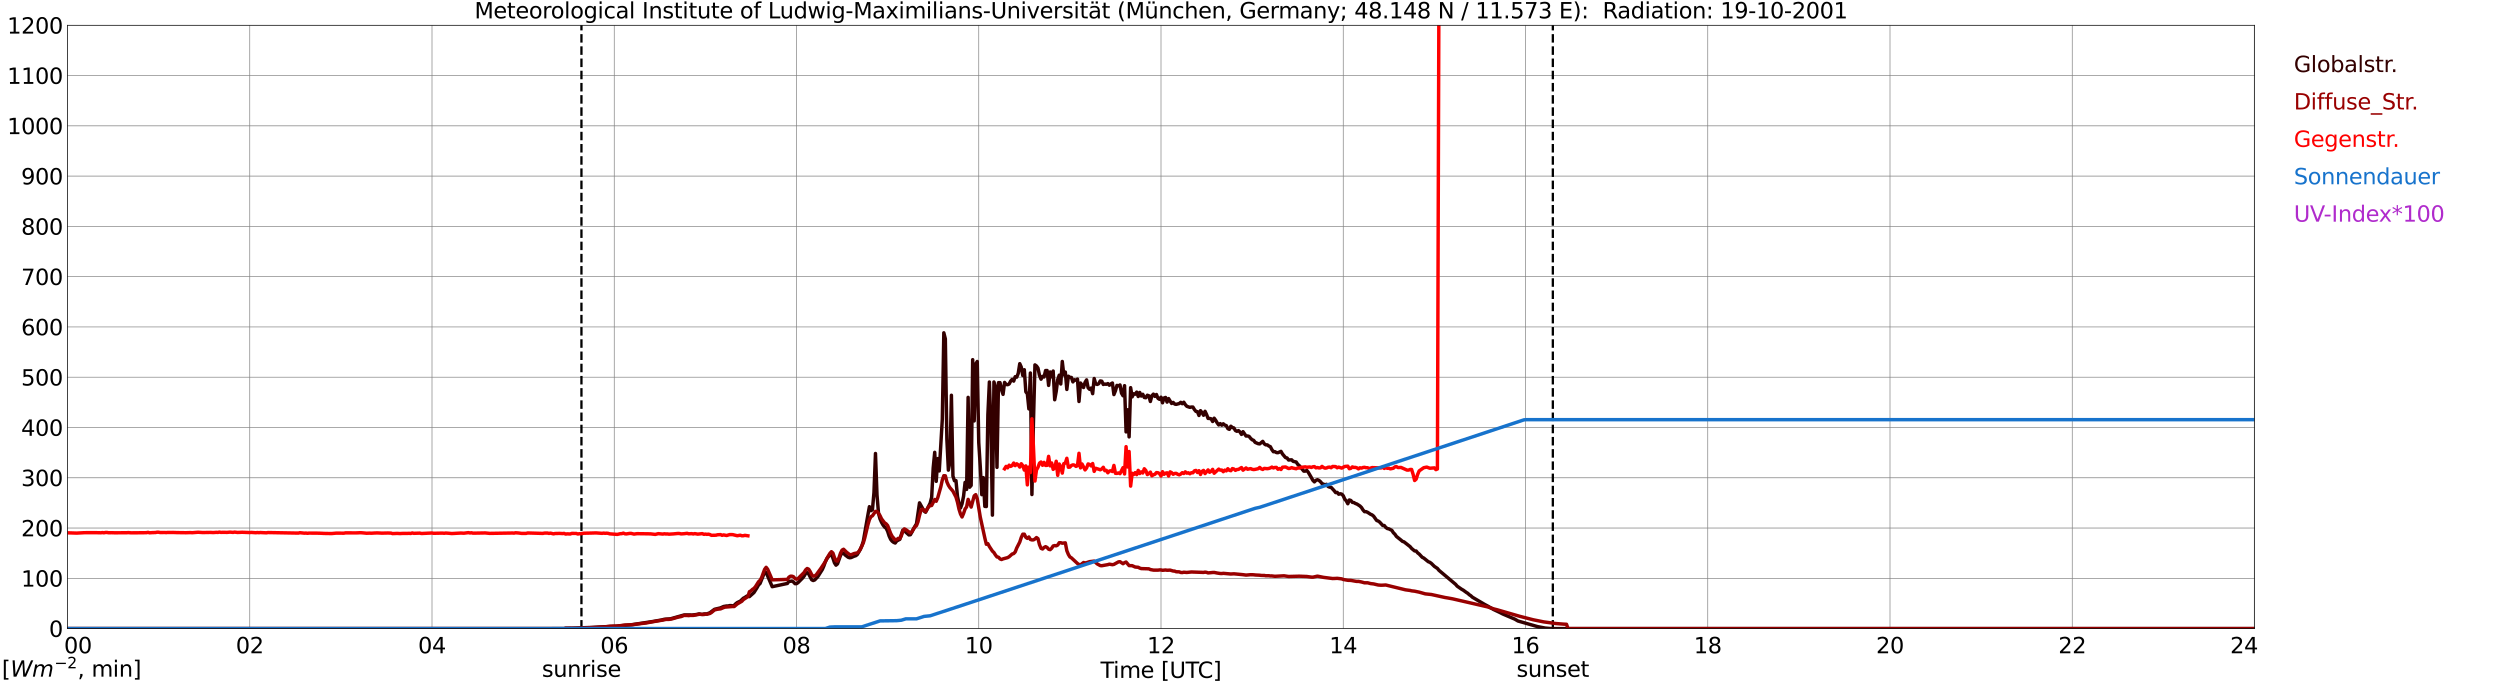 <?xml version="1.0" encoding="utf-8" standalone="no"?>
<!DOCTYPE svg PUBLIC "-//W3C//DTD SVG 1.1//EN"
  "http://www.w3.org/Graphics/SVG/1.1/DTD/svg11.dtd">
<svg xmlns:xlink="http://www.w3.org/1999/xlink" width="1085.4pt" height="296.64pt" viewBox="0 0 1085.4 296.64" xmlns="http://www.w3.org/2000/svg" version="1.1">
 <defs>
  <style type="text/css">*{stroke-linejoin: round; stroke-linecap: butt}</style>
 </defs>
 <g id="figure_1">
  <g id="patch_1">
   <path d="M 0 296.64 
L 1085.4 296.64 
L 1085.4 0 
L 0 0 
z
" style="fill: #ffffff"/>
  </g>
  <g id="axes_1">
   <g id="patch_2">
    <path d="M 29.306 272.909 
L 978.814 272.909 
L 978.814 10.976 
L 29.306 10.976 
z
" style="fill: #ffffff"/>
   </g>
   <g id="patch_3">
    <path d="M 978.814 272.909 
L 978.814 272.909 
L 978.814 10.976 
L 978.814 10.976 
z
" clip-path="url(#p646903113b)" style="fill: #d3d3d3; opacity: 0.25; stroke: #d3d3d3; stroke-linejoin: miter"/>
   </g>
   <g id="matplotlib.axis_1">
    <g id="xtick_1">
     <g id="line2d_1">
      <path d="M 29.306 272.909 
L 29.306 10.976 
" clip-path="url(#p646903113b)" style="fill: none; stroke: #808080; stroke-width: 0.3; stroke-linecap: square"/>
     </g>
     <g id="line2d_2"/>
     <g id="text_1">
      <!--    00 -->
      <g transform="translate(18.733 283.627) scale(0.095 -0.095)">
       <defs>
        <path id="DejaVuSans-20" transform="scale(0.016)"/>
        <path id="DejaVuSans-30" d="M 2034 4250 
Q 1547 4250 1301 3770 
Q 1056 3291 1056 2328 
Q 1056 1369 1301 889 
Q 1547 409 2034 409 
Q 2525 409 2770 889 
Q 3016 1369 3016 2328 
Q 3016 3291 2770 3770 
Q 2525 4250 2034 4250 
z
M 2034 4750 
Q 2819 4750 3233 4129 
Q 3647 3509 3647 2328 
Q 3647 1150 3233 529 
Q 2819 -91 2034 -91 
Q 1250 -91 836 529 
Q 422 1150 422 2328 
Q 422 3509 836 4129 
Q 1250 4750 2034 4750 
z
" transform="scale(0.016)"/>
       </defs>
       <use xlink:href="#DejaVuSans-20"/>
       <use xlink:href="#DejaVuSans-20" transform="translate(31.787 0)"/>
       <use xlink:href="#DejaVuSans-20" transform="translate(63.574 0)"/>
       <use xlink:href="#DejaVuSans-30" transform="translate(95.361 0)"/>
       <use xlink:href="#DejaVuSans-30" transform="translate(158.984 0)"/>
      </g>
     </g>
    </g>
    <g id="xtick_2">
     <g id="line2d_3">
      <path d="M 108.431 272.909 
L 108.431 10.976 
" clip-path="url(#p646903113b)" style="fill: none; stroke: #808080; stroke-width: 0.3; stroke-linecap: square"/>
     </g>
     <g id="line2d_4"/>
     <g id="text_2">
      <!-- 02 -->
      <g transform="translate(102.387 283.627) scale(0.095 -0.095)">
       <defs>
        <path id="DejaVuSans-32" d="M 1228 531 
L 3431 531 
L 3431 0 
L 469 0 
L 469 531 
Q 828 903 1448 1529 
Q 2069 2156 2228 2338 
Q 2531 2678 2651 2914 
Q 2772 3150 2772 3378 
Q 2772 3750 2511 3984 
Q 2250 4219 1831 4219 
Q 1534 4219 1204 4116 
Q 875 4013 500 3803 
L 500 4441 
Q 881 4594 1212 4672 
Q 1544 4750 1819 4750 
Q 2544 4750 2975 4387 
Q 3406 4025 3406 3419 
Q 3406 3131 3298 2873 
Q 3191 2616 2906 2266 
Q 2828 2175 2409 1742 
Q 1991 1309 1228 531 
z
" transform="scale(0.016)"/>
       </defs>
       <use xlink:href="#DejaVuSans-30"/>
       <use xlink:href="#DejaVuSans-32" transform="translate(63.623 0)"/>
      </g>
     </g>
    </g>
    <g id="xtick_3">
     <g id="line2d_5">
      <path d="M 187.557 272.909 
L 187.557 10.976 
" clip-path="url(#p646903113b)" style="fill: none; stroke: #808080; stroke-width: 0.3; stroke-linecap: square"/>
     </g>
     <g id="line2d_6"/>
     <g id="text_3">
      <!-- 04 -->
      <g transform="translate(181.513 283.627) scale(0.095 -0.095)">
       <defs>
        <path id="DejaVuSans-34" d="M 2419 4116 
L 825 1625 
L 2419 1625 
L 2419 4116 
z
M 2253 4666 
L 3047 4666 
L 3047 1625 
L 3713 1625 
L 3713 1100 
L 3047 1100 
L 3047 0 
L 2419 0 
L 2419 1100 
L 313 1100 
L 313 1709 
L 2253 4666 
z
" transform="scale(0.016)"/>
       </defs>
       <use xlink:href="#DejaVuSans-30"/>
       <use xlink:href="#DejaVuSans-34" transform="translate(63.623 0)"/>
      </g>
     </g>
    </g>
    <g id="xtick_4">
     <g id="line2d_7">
      <path d="M 266.683 272.909 
L 266.683 10.976 
" clip-path="url(#p646903113b)" style="fill: none; stroke: #808080; stroke-width: 0.3; stroke-linecap: square"/>
     </g>
     <g id="line2d_8"/>
     <g id="text_4">
      <!-- 06 -->
      <g transform="translate(260.638 283.627) scale(0.095 -0.095)">
       <defs>
        <path id="DejaVuSans-36" d="M 2113 2584 
Q 1688 2584 1439 2293 
Q 1191 2003 1191 1497 
Q 1191 994 1439 701 
Q 1688 409 2113 409 
Q 2538 409 2786 701 
Q 3034 994 3034 1497 
Q 3034 2003 2786 2293 
Q 2538 2584 2113 2584 
z
M 3366 4563 
L 3366 3988 
Q 3128 4100 2886 4159 
Q 2644 4219 2406 4219 
Q 1781 4219 1451 3797 
Q 1122 3375 1075 2522 
Q 1259 2794 1537 2939 
Q 1816 3084 2150 3084 
Q 2853 3084 3261 2657 
Q 3669 2231 3669 1497 
Q 3669 778 3244 343 
Q 2819 -91 2113 -91 
Q 1303 -91 875 529 
Q 447 1150 447 2328 
Q 447 3434 972 4092 
Q 1497 4750 2381 4750 
Q 2619 4750 2861 4703 
Q 3103 4656 3366 4563 
z
" transform="scale(0.016)"/>
       </defs>
       <use xlink:href="#DejaVuSans-30"/>
       <use xlink:href="#DejaVuSans-36" transform="translate(63.623 0)"/>
      </g>
     </g>
    </g>
    <g id="xtick_5">
     <g id="line2d_9">
      <path d="M 345.808 272.909 
L 345.808 10.976 
" clip-path="url(#p646903113b)" style="fill: none; stroke: #808080; stroke-width: 0.3; stroke-linecap: square"/>
     </g>
     <g id="line2d_10"/>
     <g id="text_5">
      <!-- 08 -->
      <g transform="translate(339.764 283.627) scale(0.095 -0.095)">
       <defs>
        <path id="DejaVuSans-38" d="M 2034 2216 
Q 1584 2216 1326 1975 
Q 1069 1734 1069 1313 
Q 1069 891 1326 650 
Q 1584 409 2034 409 
Q 2484 409 2743 651 
Q 3003 894 3003 1313 
Q 3003 1734 2745 1975 
Q 2488 2216 2034 2216 
z
M 1403 2484 
Q 997 2584 770 2862 
Q 544 3141 544 3541 
Q 544 4100 942 4425 
Q 1341 4750 2034 4750 
Q 2731 4750 3128 4425 
Q 3525 4100 3525 3541 
Q 3525 3141 3298 2862 
Q 3072 2584 2669 2484 
Q 3125 2378 3379 2068 
Q 3634 1759 3634 1313 
Q 3634 634 3220 271 
Q 2806 -91 2034 -91 
Q 1263 -91 848 271 
Q 434 634 434 1313 
Q 434 1759 690 2068 
Q 947 2378 1403 2484 
z
M 1172 3481 
Q 1172 3119 1398 2916 
Q 1625 2713 2034 2713 
Q 2441 2713 2670 2916 
Q 2900 3119 2900 3481 
Q 2900 3844 2670 4047 
Q 2441 4250 2034 4250 
Q 1625 4250 1398 4047 
Q 1172 3844 1172 3481 
z
" transform="scale(0.016)"/>
       </defs>
       <use xlink:href="#DejaVuSans-30"/>
       <use xlink:href="#DejaVuSans-38" transform="translate(63.623 0)"/>
      </g>
     </g>
    </g>
    <g id="xtick_6">
     <g id="line2d_11">
      <path d="M 424.934 272.909 
L 424.934 10.976 
" clip-path="url(#p646903113b)" style="fill: none; stroke: #808080; stroke-width: 0.3; stroke-linecap: square"/>
     </g>
     <g id="line2d_12"/>
     <g id="text_6">
      <!-- 10 -->
      <g transform="translate(418.89 283.627) scale(0.095 -0.095)">
       <defs>
        <path id="DejaVuSans-31" d="M 794 531 
L 1825 531 
L 1825 4091 
L 703 3866 
L 703 4441 
L 1819 4666 
L 2450 4666 
L 2450 531 
L 3481 531 
L 3481 0 
L 794 0 
L 794 531 
z
" transform="scale(0.016)"/>
       </defs>
       <use xlink:href="#DejaVuSans-31"/>
       <use xlink:href="#DejaVuSans-30" transform="translate(63.623 0)"/>
      </g>
     </g>
    </g>
    <g id="xtick_7">
     <g id="line2d_13">
      <path d="M 504.06 272.909 
L 504.06 10.976 
" clip-path="url(#p646903113b)" style="fill: none; stroke: #808080; stroke-width: 0.3; stroke-linecap: square"/>
     </g>
     <g id="line2d_14"/>
     <g id="text_7">
      <!-- 12 -->
      <g transform="translate(498.015 283.627) scale(0.095 -0.095)">
       <use xlink:href="#DejaVuSans-31"/>
       <use xlink:href="#DejaVuSans-32" transform="translate(63.623 0)"/>
      </g>
     </g>
    </g>
    <g id="xtick_8">
     <g id="line2d_15">
      <path d="M 583.185 272.909 
L 583.185 10.976 
" clip-path="url(#p646903113b)" style="fill: none; stroke: #808080; stroke-width: 0.3; stroke-linecap: square"/>
     </g>
     <g id="line2d_16"/>
     <g id="text_8">
      <!-- 14 -->
      <g transform="translate(577.141 283.627) scale(0.095 -0.095)">
       <use xlink:href="#DejaVuSans-31"/>
       <use xlink:href="#DejaVuSans-34" transform="translate(63.623 0)"/>
      </g>
     </g>
    </g>
    <g id="xtick_9">
     <g id="line2d_17">
      <path d="M 662.311 272.909 
L 662.311 10.976 
" clip-path="url(#p646903113b)" style="fill: none; stroke: #808080; stroke-width: 0.3; stroke-linecap: square"/>
     </g>
     <g id="line2d_18"/>
     <g id="text_9">
      <!-- 16 -->
      <g transform="translate(656.267 283.627) scale(0.095 -0.095)">
       <use xlink:href="#DejaVuSans-31"/>
       <use xlink:href="#DejaVuSans-36" transform="translate(63.623 0)"/>
      </g>
     </g>
    </g>
    <g id="xtick_10">
     <g id="line2d_19">
      <path d="M 741.437 272.909 
L 741.437 10.976 
" clip-path="url(#p646903113b)" style="fill: none; stroke: #808080; stroke-width: 0.3; stroke-linecap: square"/>
     </g>
     <g id="line2d_20"/>
     <g id="text_10">
      <!-- 18 -->
      <g transform="translate(735.392 283.627) scale(0.095 -0.095)">
       <use xlink:href="#DejaVuSans-31"/>
       <use xlink:href="#DejaVuSans-38" transform="translate(63.623 0)"/>
      </g>
     </g>
    </g>
    <g id="xtick_11">
     <g id="line2d_21">
      <path d="M 820.562 272.909 
L 820.562 10.976 
" clip-path="url(#p646903113b)" style="fill: none; stroke: #808080; stroke-width: 0.3; stroke-linecap: square"/>
     </g>
     <g id="line2d_22"/>
     <g id="text_11">
      <!-- 20 -->
      <g transform="translate(814.518 283.627) scale(0.095 -0.095)">
       <use xlink:href="#DejaVuSans-32"/>
       <use xlink:href="#DejaVuSans-30" transform="translate(63.623 0)"/>
      </g>
     </g>
    </g>
    <g id="xtick_12">
     <g id="line2d_23">
      <path d="M 899.688 272.909 
L 899.688 10.976 
" clip-path="url(#p646903113b)" style="fill: none; stroke: #808080; stroke-width: 0.3; stroke-linecap: square"/>
     </g>
     <g id="line2d_24"/>
     <g id="text_12">
      <!-- 22 -->
      <g transform="translate(893.644 283.627) scale(0.095 -0.095)">
       <use xlink:href="#DejaVuSans-32"/>
       <use xlink:href="#DejaVuSans-32" transform="translate(63.623 0)"/>
      </g>
     </g>
    </g>
    <g id="xtick_13">
     <g id="line2d_25">
      <path d="M 978.814 272.909 
L 978.814 10.976 
" clip-path="url(#p646903113b)" style="fill: none; stroke: #808080; stroke-width: 0.3; stroke-linecap: square"/>
     </g>
     <g id="line2d_26"/>
     <g id="text_13">
      <!-- 24    -->
      <g transform="translate(968.241 283.627) scale(0.095 -0.095)">
       <use xlink:href="#DejaVuSans-32"/>
       <use xlink:href="#DejaVuSans-34" transform="translate(63.623 0)"/>
       <use xlink:href="#DejaVuSans-20" transform="translate(127.246 0)"/>
       <use xlink:href="#DejaVuSans-20" transform="translate(159.033 0)"/>
       <use xlink:href="#DejaVuSans-20" transform="translate(190.82 0)"/>
      </g>
     </g>
    </g>
    <g id="text_14">
     <!-- Time [UTC] -->
     <g transform="translate(477.806 294.322) scale(0.095 -0.095)">
      <defs>
       <path id="DejaVuSans-54" d="M -19 4666 
L 3928 4666 
L 3928 4134 
L 2272 4134 
L 2272 0 
L 1638 0 
L 1638 4134 
L -19 4134 
L -19 4666 
z
" transform="scale(0.016)"/>
       <path id="DejaVuSans-69" d="M 603 3500 
L 1178 3500 
L 1178 0 
L 603 0 
L 603 3500 
z
M 603 4863 
L 1178 4863 
L 1178 4134 
L 603 4134 
L 603 4863 
z
" transform="scale(0.016)"/>
       <path id="DejaVuSans-6d" d="M 3328 2828 
Q 3544 3216 3844 3400 
Q 4144 3584 4550 3584 
Q 5097 3584 5394 3201 
Q 5691 2819 5691 2113 
L 5691 0 
L 5113 0 
L 5113 2094 
Q 5113 2597 4934 2840 
Q 4756 3084 4391 3084 
Q 3944 3084 3684 2787 
Q 3425 2491 3425 1978 
L 3425 0 
L 2847 0 
L 2847 2094 
Q 2847 2600 2669 2842 
Q 2491 3084 2119 3084 
Q 1678 3084 1418 2786 
Q 1159 2488 1159 1978 
L 1159 0 
L 581 0 
L 581 3500 
L 1159 3500 
L 1159 2956 
Q 1356 3278 1631 3431 
Q 1906 3584 2284 3584 
Q 2666 3584 2933 3390 
Q 3200 3197 3328 2828 
z
" transform="scale(0.016)"/>
       <path id="DejaVuSans-65" d="M 3597 1894 
L 3597 1613 
L 953 1613 
Q 991 1019 1311 708 
Q 1631 397 2203 397 
Q 2534 397 2845 478 
Q 3156 559 3463 722 
L 3463 178 
Q 3153 47 2828 -22 
Q 2503 -91 2169 -91 
Q 1331 -91 842 396 
Q 353 884 353 1716 
Q 353 2575 817 3079 
Q 1281 3584 2069 3584 
Q 2775 3584 3186 3129 
Q 3597 2675 3597 1894 
z
M 3022 2063 
Q 3016 2534 2758 2815 
Q 2500 3097 2075 3097 
Q 1594 3097 1305 2825 
Q 1016 2553 972 2059 
L 3022 2063 
z
" transform="scale(0.016)"/>
       <path id="DejaVuSans-5b" d="M 550 4863 
L 1875 4863 
L 1875 4416 
L 1125 4416 
L 1125 -397 
L 1875 -397 
L 1875 -844 
L 550 -844 
L 550 4863 
z
" transform="scale(0.016)"/>
       <path id="DejaVuSans-55" d="M 556 4666 
L 1191 4666 
L 1191 1831 
Q 1191 1081 1462 751 
Q 1734 422 2344 422 
Q 2950 422 3222 751 
Q 3494 1081 3494 1831 
L 3494 4666 
L 4128 4666 
L 4128 1753 
Q 4128 841 3676 375 
Q 3225 -91 2344 -91 
Q 1459 -91 1007 375 
Q 556 841 556 1753 
L 556 4666 
z
" transform="scale(0.016)"/>
       <path id="DejaVuSans-43" d="M 4122 4306 
L 4122 3641 
Q 3803 3938 3442 4084 
Q 3081 4231 2675 4231 
Q 1875 4231 1450 3742 
Q 1025 3253 1025 2328 
Q 1025 1406 1450 917 
Q 1875 428 2675 428 
Q 3081 428 3442 575 
Q 3803 722 4122 1019 
L 4122 359 
Q 3791 134 3420 21 
Q 3050 -91 2638 -91 
Q 1578 -91 968 557 
Q 359 1206 359 2328 
Q 359 3453 968 4101 
Q 1578 4750 2638 4750 
Q 3056 4750 3426 4639 
Q 3797 4528 4122 4306 
z
" transform="scale(0.016)"/>
       <path id="DejaVuSans-5d" d="M 1947 4863 
L 1947 -844 
L 622 -844 
L 622 -397 
L 1369 -397 
L 1369 4416 
L 622 4416 
L 622 4863 
L 1947 4863 
z
" transform="scale(0.016)"/>
      </defs>
      <use xlink:href="#DejaVuSans-54"/>
      <use xlink:href="#DejaVuSans-69" transform="translate(57.959 0)"/>
      <use xlink:href="#DejaVuSans-6d" transform="translate(85.742 0)"/>
      <use xlink:href="#DejaVuSans-65" transform="translate(183.154 0)"/>
      <use xlink:href="#DejaVuSans-20" transform="translate(244.678 0)"/>
      <use xlink:href="#DejaVuSans-5b" transform="translate(276.465 0)"/>
      <use xlink:href="#DejaVuSans-55" transform="translate(315.479 0)"/>
      <use xlink:href="#DejaVuSans-54" transform="translate(388.672 0)"/>
      <use xlink:href="#DejaVuSans-43" transform="translate(443.881 0)"/>
      <use xlink:href="#DejaVuSans-5d" transform="translate(513.705 0)"/>
     </g>
    </g>
   </g>
   <g id="matplotlib.axis_2">
    <g id="ytick_1">
     <g id="line2d_27">
      <path d="M 29.306 272.909 
L 978.814 272.909 
" clip-path="url(#p646903113b)" style="fill: none; stroke: #808080; stroke-width: 0.3; stroke-linecap: square"/>
     </g>
     <g id="line2d_28"/>
     <g id="text_15">
      <!-- 0 -->
      <g transform="translate(21.261 276.518) scale(0.095 -0.095)">
       <use xlink:href="#DejaVuSans-30"/>
      </g>
     </g>
    </g>
    <g id="ytick_2">
     <g id="line2d_29">
      <path d="M 29.306 251.081 
L 978.814 251.081 
" clip-path="url(#p646903113b)" style="fill: none; stroke: #808080; stroke-width: 0.3; stroke-linecap: square"/>
     </g>
     <g id="line2d_30"/>
     <g id="text_16">
      <!-- 100 -->
      <g transform="translate(9.173 254.69) scale(0.095 -0.095)">
       <use xlink:href="#DejaVuSans-31"/>
       <use xlink:href="#DejaVuSans-30" transform="translate(63.623 0)"/>
       <use xlink:href="#DejaVuSans-30" transform="translate(127.246 0)"/>
      </g>
     </g>
    </g>
    <g id="ytick_3">
     <g id="line2d_31">
      <path d="M 29.306 229.253 
L 978.814 229.253 
" clip-path="url(#p646903113b)" style="fill: none; stroke: #808080; stroke-width: 0.3; stroke-linecap: square"/>
     </g>
     <g id="line2d_32"/>
     <g id="text_17">
      <!-- 200 -->
      <g transform="translate(9.173 232.863) scale(0.095 -0.095)">
       <use xlink:href="#DejaVuSans-32"/>
       <use xlink:href="#DejaVuSans-30" transform="translate(63.623 0)"/>
       <use xlink:href="#DejaVuSans-30" transform="translate(127.246 0)"/>
      </g>
     </g>
    </g>
    <g id="ytick_4">
     <g id="line2d_33">
      <path d="M 29.306 207.426 
L 978.814 207.426 
" clip-path="url(#p646903113b)" style="fill: none; stroke: #808080; stroke-width: 0.3; stroke-linecap: square"/>
     </g>
     <g id="line2d_34"/>
     <g id="text_18">
      <!-- 300 -->
      <g transform="translate(9.173 211.035) scale(0.095 -0.095)">
       <defs>
        <path id="DejaVuSans-33" d="M 2597 2516 
Q 3050 2419 3304 2112 
Q 3559 1806 3559 1356 
Q 3559 666 3084 287 
Q 2609 -91 1734 -91 
Q 1441 -91 1130 -33 
Q 819 25 488 141 
L 488 750 
Q 750 597 1062 519 
Q 1375 441 1716 441 
Q 2309 441 2620 675 
Q 2931 909 2931 1356 
Q 2931 1769 2642 2001 
Q 2353 2234 1838 2234 
L 1294 2234 
L 1294 2753 
L 1863 2753 
Q 2328 2753 2575 2939 
Q 2822 3125 2822 3475 
Q 2822 3834 2567 4026 
Q 2313 4219 1838 4219 
Q 1578 4219 1281 4162 
Q 984 4106 628 3988 
L 628 4550 
Q 988 4650 1302 4700 
Q 1616 4750 1894 4750 
Q 2613 4750 3031 4423 
Q 3450 4097 3450 3541 
Q 3450 3153 3228 2886 
Q 3006 2619 2597 2516 
z
" transform="scale(0.016)"/>
       </defs>
       <use xlink:href="#DejaVuSans-33"/>
       <use xlink:href="#DejaVuSans-30" transform="translate(63.623 0)"/>
       <use xlink:href="#DejaVuSans-30" transform="translate(127.246 0)"/>
      </g>
     </g>
    </g>
    <g id="ytick_5">
     <g id="line2d_35">
      <path d="M 29.306 185.598 
L 978.814 185.598 
" clip-path="url(#p646903113b)" style="fill: none; stroke: #808080; stroke-width: 0.3; stroke-linecap: square"/>
     </g>
     <g id="line2d_36"/>
     <g id="text_19">
      <!-- 400 -->
      <g transform="translate(9.173 189.207) scale(0.095 -0.095)">
       <use xlink:href="#DejaVuSans-34"/>
       <use xlink:href="#DejaVuSans-30" transform="translate(63.623 0)"/>
       <use xlink:href="#DejaVuSans-30" transform="translate(127.246 0)"/>
      </g>
     </g>
    </g>
    <g id="ytick_6">
     <g id="line2d_37">
      <path d="M 29.306 163.77 
L 978.814 163.77 
" clip-path="url(#p646903113b)" style="fill: none; stroke: #808080; stroke-width: 0.3; stroke-linecap: square"/>
     </g>
     <g id="line2d_38"/>
     <g id="text_20">
      <!-- 500 -->
      <g transform="translate(9.173 167.379) scale(0.095 -0.095)">
       <defs>
        <path id="DejaVuSans-35" d="M 691 4666 
L 3169 4666 
L 3169 4134 
L 1269 4134 
L 1269 2991 
Q 1406 3038 1543 3061 
Q 1681 3084 1819 3084 
Q 2600 3084 3056 2656 
Q 3513 2228 3513 1497 
Q 3513 744 3044 326 
Q 2575 -91 1722 -91 
Q 1428 -91 1123 -41 
Q 819 9 494 109 
L 494 744 
Q 775 591 1075 516 
Q 1375 441 1709 441 
Q 2250 441 2565 725 
Q 2881 1009 2881 1497 
Q 2881 1984 2565 2268 
Q 2250 2553 1709 2553 
Q 1456 2553 1204 2497 
Q 953 2441 691 2322 
L 691 4666 
z
" transform="scale(0.016)"/>
       </defs>
       <use xlink:href="#DejaVuSans-35"/>
       <use xlink:href="#DejaVuSans-30" transform="translate(63.623 0)"/>
       <use xlink:href="#DejaVuSans-30" transform="translate(127.246 0)"/>
      </g>
     </g>
    </g>
    <g id="ytick_7">
     <g id="line2d_39">
      <path d="M 29.306 141.942 
L 978.814 141.942 
" clip-path="url(#p646903113b)" style="fill: none; stroke: #808080; stroke-width: 0.3; stroke-linecap: square"/>
     </g>
     <g id="line2d_40"/>
     <g id="text_21">
      <!-- 600 -->
      <g transform="translate(9.173 145.551) scale(0.095 -0.095)">
       <use xlink:href="#DejaVuSans-36"/>
       <use xlink:href="#DejaVuSans-30" transform="translate(63.623 0)"/>
       <use xlink:href="#DejaVuSans-30" transform="translate(127.246 0)"/>
      </g>
     </g>
    </g>
    <g id="ytick_8">
     <g id="line2d_41">
      <path d="M 29.306 120.114 
L 978.814 120.114 
" clip-path="url(#p646903113b)" style="fill: none; stroke: #808080; stroke-width: 0.3; stroke-linecap: square"/>
     </g>
     <g id="line2d_42"/>
     <g id="text_22">
      <!-- 700 -->
      <g transform="translate(9.173 123.724) scale(0.095 -0.095)">
       <defs>
        <path id="DejaVuSans-37" d="M 525 4666 
L 3525 4666 
L 3525 4397 
L 1831 0 
L 1172 0 
L 2766 4134 
L 525 4134 
L 525 4666 
z
" transform="scale(0.016)"/>
       </defs>
       <use xlink:href="#DejaVuSans-37"/>
       <use xlink:href="#DejaVuSans-30" transform="translate(63.623 0)"/>
       <use xlink:href="#DejaVuSans-30" transform="translate(127.246 0)"/>
      </g>
     </g>
    </g>
    <g id="ytick_9">
     <g id="line2d_43">
      <path d="M 29.306 98.287 
L 978.814 98.287 
" clip-path="url(#p646903113b)" style="fill: none; stroke: #808080; stroke-width: 0.3; stroke-linecap: square"/>
     </g>
     <g id="line2d_44"/>
     <g id="text_23">
      <!-- 800 -->
      <g transform="translate(9.173 101.896) scale(0.095 -0.095)">
       <use xlink:href="#DejaVuSans-38"/>
       <use xlink:href="#DejaVuSans-30" transform="translate(63.623 0)"/>
       <use xlink:href="#DejaVuSans-30" transform="translate(127.246 0)"/>
      </g>
     </g>
    </g>
    <g id="ytick_10">
     <g id="line2d_45">
      <path d="M 29.306 76.459 
L 978.814 76.459 
" clip-path="url(#p646903113b)" style="fill: none; stroke: #808080; stroke-width: 0.3; stroke-linecap: square"/>
     </g>
     <g id="line2d_46"/>
     <g id="text_24">
      <!-- 900 -->
      <g transform="translate(9.173 80.068) scale(0.095 -0.095)">
       <defs>
        <path id="DejaVuSans-39" d="M 703 97 
L 703 672 
Q 941 559 1184 500 
Q 1428 441 1663 441 
Q 2288 441 2617 861 
Q 2947 1281 2994 2138 
Q 2813 1869 2534 1725 
Q 2256 1581 1919 1581 
Q 1219 1581 811 2004 
Q 403 2428 403 3163 
Q 403 3881 828 4315 
Q 1253 4750 1959 4750 
Q 2769 4750 3195 4129 
Q 3622 3509 3622 2328 
Q 3622 1225 3098 567 
Q 2575 -91 1691 -91 
Q 1453 -91 1209 -44 
Q 966 3 703 97 
z
M 1959 2075 
Q 2384 2075 2632 2365 
Q 2881 2656 2881 3163 
Q 2881 3666 2632 3958 
Q 2384 4250 1959 4250 
Q 1534 4250 1286 3958 
Q 1038 3666 1038 3163 
Q 1038 2656 1286 2365 
Q 1534 2075 1959 2075 
z
" transform="scale(0.016)"/>
       </defs>
       <use xlink:href="#DejaVuSans-39"/>
       <use xlink:href="#DejaVuSans-30" transform="translate(63.623 0)"/>
       <use xlink:href="#DejaVuSans-30" transform="translate(127.246 0)"/>
      </g>
     </g>
    </g>
    <g id="ytick_11">
     <g id="line2d_47">
      <path d="M 29.306 54.631 
L 978.814 54.631 
" clip-path="url(#p646903113b)" style="fill: none; stroke: #808080; stroke-width: 0.3; stroke-linecap: square"/>
     </g>
     <g id="line2d_48"/>
     <g id="text_25">
      <!-- 1000 -->
      <g transform="translate(3.128 58.24) scale(0.095 -0.095)">
       <use xlink:href="#DejaVuSans-31"/>
       <use xlink:href="#DejaVuSans-30" transform="translate(63.623 0)"/>
       <use xlink:href="#DejaVuSans-30" transform="translate(127.246 0)"/>
       <use xlink:href="#DejaVuSans-30" transform="translate(190.869 0)"/>
      </g>
     </g>
    </g>
    <g id="ytick_12">
     <g id="line2d_49">
      <path d="M 29.306 32.803 
L 978.814 32.803 
" clip-path="url(#p646903113b)" style="fill: none; stroke: #808080; stroke-width: 0.3; stroke-linecap: square"/>
     </g>
     <g id="line2d_50"/>
     <g id="text_26">
      <!-- 1100 -->
      <g transform="translate(3.128 36.413) scale(0.095 -0.095)">
       <use xlink:href="#DejaVuSans-31"/>
       <use xlink:href="#DejaVuSans-31" transform="translate(63.623 0)"/>
       <use xlink:href="#DejaVuSans-30" transform="translate(127.246 0)"/>
       <use xlink:href="#DejaVuSans-30" transform="translate(190.869 0)"/>
      </g>
     </g>
    </g>
    <g id="ytick_13">
     <g id="line2d_51">
      <path d="M 29.306 10.976 
L 978.814 10.976 
" clip-path="url(#p646903113b)" style="fill: none; stroke: #808080; stroke-width: 0.3; stroke-linecap: square"/>
     </g>
     <g id="line2d_52"/>
     <g id="text_27">
      <!-- 1200 -->
      <g transform="translate(3.128 14.585) scale(0.095 -0.095)">
       <use xlink:href="#DejaVuSans-31"/>
       <use xlink:href="#DejaVuSans-32" transform="translate(63.623 0)"/>
       <use xlink:href="#DejaVuSans-30" transform="translate(127.246 0)"/>
       <use xlink:href="#DejaVuSans-30" transform="translate(190.869 0)"/>
      </g>
     </g>
    </g>
   </g>
   <g id="line2d_53">
    <path d="M 252.44 272.909 
L 252.44 10.976 
" clip-path="url(#p646903113b)" style="fill: none; stroke-dasharray: 3.7,1.6; stroke-dashoffset: 0; stroke: #000000"/>
   </g>
   <g id="line2d_54">
    <path d="M 674.18 272.909 
L 674.18 10.976 
" clip-path="url(#p646903113b)" style="fill: none; stroke-dasharray: 3.7,1.6; stroke-dashoffset: 0; stroke: #000000"/>
   </g>
   <g id="line2d_55">
    <path d="M 29.306 272.909 
L 244.923 272.909 
L 245.583 272.769 
L 248.22 272.732 
L 257.451 272.383 
L 261.408 272.167 
L 264.045 272.031 
L 266.023 271.913 
L 267.342 271.883 
L 273.936 271.267 
L 275.914 270.981 
L 283.827 269.768 
L 285.145 269.523 
L 287.124 269.194 
L 288.442 268.858 
L 291.08 268.67 
L 297.014 266.989 
L 299.652 266.987 
L 300.311 267.046 
L 302.289 266.806 
L 303.608 266.507 
L 304.267 266.701 
L 304.927 266.764 
L 305.586 266.557 
L 306.905 266.535 
L 308.224 266.027 
L 310.202 264.538 
L 312.839 263.914 
L 314.158 263.32 
L 315.477 263.086 
L 316.136 263.093 
L 316.796 262.925 
L 317.455 262.929 
L 318.114 263.06 
L 318.774 262.807 
L 319.433 262.122 
L 320.093 261.613 
L 321.411 260.986 
L 322.73 259.727 
L 323.39 259.391 
L 324.049 258.928 
L 324.708 258.631 
L 325.368 259.026 
L 327.346 257.254 
L 328.665 255.163 
L 329.324 253.967 
L 329.983 253.342 
L 331.961 248.418 
L 332.621 248.514 
L 334.599 253.168 
L 335.258 254.718 
L 341.852 253.314 
L 342.512 252.371 
L 343.171 252.373 
L 343.83 252.253 
L 344.49 252.67 
L 345.149 253.401 
L 345.808 253.421 
L 346.468 252.963 
L 348.446 250.965 
L 349.105 250.132 
L 349.765 248.988 
L 350.424 248.634 
L 351.083 249.189 
L 352.402 251.723 
L 353.062 252.035 
L 353.721 251.786 
L 355.04 250.385 
L 357.018 247.261 
L 357.677 245.744 
L 358.337 243.876 
L 358.996 242.583 
L 360.315 240.809 
L 360.974 240.735 
L 361.634 242.365 
L 362.293 244.367 
L 362.952 245.367 
L 363.612 244.812 
L 364.93 241.095 
L 365.59 240.089 
L 366.249 240.145 
L 366.909 240.931 
L 368.227 241.933 
L 368.887 242.164 
L 369.546 242.062 
L 370.865 241.466 
L 371.524 241.274 
L 372.184 240.772 
L 373.502 238.528 
L 374.162 237.048 
L 374.821 234.966 
L 376.799 223.617 
L 377.459 219.981 
L 378.118 221.723 
L 378.777 221.299 
L 379.437 213.86 
L 380.096 196.891 
L 380.756 214.858 
L 381.415 222.888 
L 382.074 225.318 
L 382.734 226.787 
L 383.393 227.952 
L 384.053 228.828 
L 384.712 229.317 
L 385.371 230.668 
L 386.031 232.724 
L 386.69 234.165 
L 387.349 234.983 
L 388.009 235.479 
L 388.668 235.754 
L 389.328 234.846 
L 390.646 234.158 
L 391.965 230.168 
L 392.624 230.225 
L 393.284 231.054 
L 394.603 232.244 
L 395.262 232.148 
L 395.921 230.991 
L 396.581 229.607 
L 397.899 227.418 
L 399.218 218.322 
L 401.196 221.875 
L 401.856 222.384 
L 403.834 218.462 
L 404.493 215.897 
L 405.153 203.204 
L 405.812 196.387 
L 406.471 208.975 
L 407.131 199.105 
L 407.79 204.457 
L 409.109 182.073 
L 409.768 144.496 
L 410.428 147.113 
L 411.087 190.647 
L 411.746 204.108 
L 412.406 200.559 
L 413.065 171.606 
L 413.725 206.716 
L 414.384 208.707 
L 415.043 208.661 
L 415.703 215.556 
L 416.362 218.654 
L 417.022 220.548 
L 417.681 218.726 
L 418.34 215.425 
L 419 209.436 
L 419.659 212.492 
L 420.318 172.523 
L 420.978 211.531 
L 421.637 210.743 
L 422.297 156.156 
L 422.956 182.749 
L 423.615 158.06 
L 424.275 156.949 
L 424.934 192.185 
L 425.593 202.58 
L 426.253 214.76 
L 426.912 207.367 
L 427.572 219.854 
L 428.231 219.911 
L 428.89 180.093 
L 429.55 165.857 
L 430.209 184.596 
L 430.869 223.654 
L 431.528 165.844 
L 432.187 168.057 
L 432.847 202.903 
L 433.506 166.136 
L 434.165 166.125 
L 434.825 169.183 
L 435.484 171.215 
L 436.144 166.036 
L 436.803 166.909 
L 437.462 167.035 
L 438.122 166.721 
L 438.781 165.457 
L 439.44 164.702 
L 440.1 165.455 
L 440.759 163.55 
L 441.419 163.742 
L 442.078 162.089 
L 442.737 157.896 
L 443.397 159.394 
L 444.056 163.039 
L 444.716 160.526 
L 445.375 170.133 
L 446.034 170.94 
L 446.694 177.519 
L 447.353 161.943 
L 448.012 214.701 
L 448.672 183.86 
L 449.331 158.424 
L 449.991 158.896 
L 450.65 159.832 
L 451.309 162.982 
L 451.969 164.626 
L 452.628 163.395 
L 453.287 163.672 
L 453.947 160.887 
L 454.606 160.856 
L 455.266 167.324 
L 455.925 161.496 
L 456.584 163.595 
L 457.244 161.096 
L 457.903 173.553 
L 458.563 169.945 
L 459.222 164.787 
L 459.881 162.89 
L 460.541 166.71 
L 461.2 156.94 
L 461.859 162.788 
L 462.519 161.528 
L 463.178 169.079 
L 463.838 163.338 
L 464.497 163.84 
L 465.156 163.879 
L 465.816 165.796 
L 466.475 164.874 
L 467.134 165.093 
L 467.794 164.593 
L 468.453 174.308 
L 469.113 166.295 
L 469.772 167.123 
L 470.431 168.238 
L 471.091 166.01 
L 471.75 164.931 
L 472.409 168.349 
L 473.069 169.041 
L 473.728 168.47 
L 474.388 170.908 
L 475.047 164.34 
L 475.706 166.673 
L 476.366 166.909 
L 477.025 166.595 
L 477.685 165.392 
L 478.344 165.499 
L 479.003 166.913 
L 479.663 166.736 
L 480.322 166.85 
L 480.981 166.54 
L 481.641 167.245 
L 482.3 166.677 
L 482.96 166.291 
L 483.619 171.309 
L 484.278 169.666 
L 484.938 167.326 
L 485.597 167.527 
L 486.256 167.131 
L 486.916 170.696 
L 487.575 171.814 
L 488.235 167.448 
L 488.894 187.51 
L 489.553 177.908 
L 490.213 189.68 
L 490.872 168.31 
L 491.532 172.311 
L 492.191 170.964 
L 492.85 171.143 
L 493.51 170.246 
L 494.169 172.143 
L 494.828 170.395 
L 495.488 171.938 
L 496.147 171.185 
L 496.807 172.564 
L 497.466 172.684 
L 498.125 171.597 
L 498.785 171.835 
L 499.444 174.3 
L 500.103 171.816 
L 500.763 171.122 
L 501.422 172.104 
L 502.082 171.277 
L 502.741 172.949 
L 503.4 173.37 
L 504.06 172.457 
L 504.719 174.872 
L 505.379 172.798 
L 506.038 172.558 
L 506.697 174.577 
L 507.357 173.047 
L 508.675 175.168 
L 509.335 174.723 
L 509.994 175.426 
L 510.654 175.553 
L 511.972 175.208 
L 512.632 174.68 
L 513.291 175.271 
L 513.95 174.629 
L 514.61 175.655 
L 515.269 176.391 
L 516.588 176.858 
L 517.247 176.716 
L 517.907 176.725 
L 518.566 177.812 
L 519.226 178.613 
L 519.885 178.737 
L 520.544 180.383 
L 521.204 178.299 
L 521.863 179.132 
L 522.522 180.287 
L 523.182 178.576 
L 523.841 179.968 
L 524.501 181.658 
L 525.16 181.675 
L 525.819 181.835 
L 526.479 182.996 
L 527.138 181.573 
L 527.797 182.474 
L 528.457 183.605 
L 529.116 184.491 
L 529.776 183.915 
L 530.435 184.598 
L 531.094 183.996 
L 531.754 184.567 
L 532.413 184.788 
L 533.073 186.093 
L 533.732 186.397 
L 534.391 185.061 
L 535.051 185.622 
L 535.71 185.803 
L 536.369 186.927 
L 537.029 187.244 
L 537.688 186.96 
L 538.348 187.569 
L 539.007 188.606 
L 539.666 187.414 
L 540.985 189.311 
L 541.644 189.274 
L 542.304 189.463 
L 542.963 190.304 
L 543.623 190.913 
L 544.282 191.179 
L 544.941 192.068 
L 546.26 192.637 
L 546.919 192.714 
L 548.238 191.629 
L 548.898 192.698 
L 549.557 193.146 
L 550.216 193.139 
L 550.876 193.65 
L 551.535 193.929 
L 552.195 195.206 
L 552.854 196.114 
L 553.513 196.097 
L 554.173 196.49 
L 554.832 196.549 
L 556.151 195.968 
L 556.81 197.11 
L 558.129 198.679 
L 558.788 198.834 
L 559.448 199.712 
L 560.766 199.633 
L 561.426 200.297 
L 562.745 200.58 
L 563.404 201.578 
L 564.063 202.13 
L 566.042 204.54 
L 566.701 204.538 
L 567.36 204.256 
L 568.02 205.079 
L 569.338 207.343 
L 569.998 208.541 
L 570.657 209.207 
L 571.317 208.55 
L 571.976 208.275 
L 572.635 208.563 
L 573.295 209.128 
L 573.954 209.938 
L 575.273 210.486 
L 575.932 210.272 
L 576.592 211.208 
L 577.251 211.494 
L 577.91 211.582 
L 579.229 213.018 
L 579.889 213.863 
L 580.548 213.775 
L 581.207 214.568 
L 581.867 214.371 
L 582.526 214.524 
L 583.185 215.233 
L 583.845 216.739 
L 584.504 217.453 
L 585.164 218.7 
L 585.823 217.069 
L 586.482 217.281 
L 587.142 218.104 
L 587.801 218.195 
L 588.46 218.595 
L 589.12 218.826 
L 590.439 219.682 
L 591.098 220.341 
L 591.757 221.393 
L 592.417 222.144 
L 593.076 222.14 
L 593.736 222.419 
L 595.054 223.283 
L 595.714 223.563 
L 596.373 224.106 
L 597.692 225.97 
L 598.351 226.202 
L 599.011 226.678 
L 600.329 228.142 
L 600.989 228.164 
L 601.648 228.98 
L 602.307 229.465 
L 602.967 229.605 
L 604.286 230.255 
L 604.945 231.285 
L 605.604 231.925 
L 606.264 232.89 
L 608.242 234.477 
L 608.901 235.044 
L 609.561 235.256 
L 612.198 237.319 
L 612.858 238.104 
L 614.176 239.196 
L 614.836 239.224 
L 615.495 240.038 
L 616.154 240.54 
L 617.473 241.953 
L 618.133 242.274 
L 620.111 243.876 
L 620.77 244.127 
L 621.429 244.596 
L 622.748 245.903 
L 624.067 246.79 
L 624.726 247.602 
L 631.98 253.7 
L 632.639 254.484 
L 634.617 255.855 
L 635.276 256.215 
L 636.595 257.184 
L 637.255 257.599 
L 637.914 258.21 
L 638.573 258.642 
L 639.233 259.262 
L 640.552 260.05 
L 644.508 262.379 
L 645.827 263.088 
L 648.464 264.625 
L 651.102 265.876 
L 652.42 266.557 
L 657.695 268.818 
L 659.014 269.602 
L 667.586 272.062 
L 670.883 272.686 
L 673.521 272.909 
L 978.154 272.909 
L 978.154 272.909 
" clip-path="url(#p646903113b)" style="fill: none; stroke: #330000; stroke-width: 1.5; stroke-linecap: square"/>
   </g>
   <g id="line2d_56">
    <path d="M 29.306 272.909 
L 244.923 272.909 
L 245.583 272.73 
L 250.198 272.769 
L 250.858 272.706 
L 252.176 272.76 
L 258.77 272.385 
L 260.748 272.25 
L 262.067 272.239 
L 264.705 271.909 
L 268.002 271.817 
L 271.298 271.372 
L 274.595 271.246 
L 277.233 270.855 
L 280.53 270.473 
L 283.167 269.977 
L 287.783 269.211 
L 289.102 268.93 
L 290.42 268.919 
L 291.739 268.7 
L 294.377 267.945 
L 295.696 267.694 
L 297.014 267.194 
L 298.333 267.214 
L 298.992 267.284 
L 299.652 267.175 
L 300.971 267.188 
L 303.608 266.692 
L 305.586 266.806 
L 306.246 266.636 
L 306.905 266.679 
L 308.224 266.339 
L 308.883 265.926 
L 310.202 264.819 
L 311.521 264.492 
L 312.839 264.352 
L 314.158 263.787 
L 314.818 263.586 
L 318.114 263.32 
L 318.774 263.324 
L 320.093 262.211 
L 322.071 261.052 
L 322.73 260.325 
L 324.708 259.035 
L 325.368 256.889 
L 326.027 256.534 
L 326.686 255.881 
L 327.346 255.46 
L 328.005 254.68 
L 329.324 252.585 
L 329.983 251.952 
L 330.643 250.806 
L 331.961 247.198 
L 332.621 246.307 
L 333.28 247.137 
L 335.258 251.756 
L 341.852 251.553 
L 342.512 250.601 
L 343.171 250.158 
L 343.83 250.158 
L 344.49 250.383 
L 345.149 251.179 
L 345.808 251.467 
L 346.468 251.188 
L 347.787 249.865 
L 349.105 248.551 
L 349.765 247.431 
L 350.424 246.829 
L 351.083 247.113 
L 351.743 248.154 
L 352.402 249.481 
L 353.062 250.151 
L 353.721 250.042 
L 354.38 249.54 
L 356.359 246.818 
L 358.337 243.825 
L 358.996 242.437 
L 360.315 240.248 
L 360.974 239.521 
L 361.634 240.117 
L 362.293 242.101 
L 362.952 243.45 
L 363.612 243.581 
L 364.271 242.079 
L 364.93 240.132 
L 365.59 238.829 
L 366.249 238.465 
L 367.568 239.763 
L 368.887 240.774 
L 369.546 240.85 
L 370.865 240.307 
L 372.184 240.06 
L 372.843 239.51 
L 373.502 238.462 
L 374.821 235.684 
L 375.481 233.425 
L 376.799 227.874 
L 377.459 225.61 
L 378.118 224.325 
L 378.777 223.94 
L 380.096 222.015 
L 380.756 222.085 
L 381.415 222.832 
L 382.074 223.875 
L 382.734 225.268 
L 384.053 226.988 
L 384.712 227.413 
L 385.371 228.166 
L 386.69 231.619 
L 387.349 232.881 
L 388.668 234.402 
L 389.328 234.252 
L 389.987 233.728 
L 390.646 233.859 
L 391.306 232.676 
L 391.965 230.591 
L 392.624 229.624 
L 393.284 229.945 
L 395.262 231.419 
L 395.921 230.827 
L 397.24 228.743 
L 397.899 228.206 
L 398.559 226.505 
L 399.218 223.735 
L 399.878 221.456 
L 400.537 221.018 
L 401.856 222.1 
L 403.175 219.99 
L 403.834 219.581 
L 404.493 219.45 
L 405.812 216.857 
L 406.471 217.628 
L 407.131 216.076 
L 408.45 211.407 
L 409.109 208.399 
L 409.768 206.526 
L 410.428 206.568 
L 411.087 209.176 
L 411.746 210.667 
L 412.406 211.712 
L 413.725 213.254 
L 415.043 215.81 
L 415.703 218.067 
L 416.362 221.085 
L 417.022 223.181 
L 417.681 224.445 
L 418.34 222.932 
L 419 220.967 
L 419.659 220.066 
L 420.318 216.814 
L 421.637 220.149 
L 422.956 215.288 
L 423.615 214.764 
L 424.275 216.545 
L 425.593 224.48 
L 427.572 233.577 
L 428.231 236.297 
L 428.89 236.037 
L 429.55 237.286 
L 430.869 239.274 
L 431.528 239.899 
L 432.187 240.953 
L 432.847 241.796 
L 433.506 241.909 
L 434.165 242.653 
L 434.825 242.92 
L 435.484 242.636 
L 437.462 242.099 
L 438.122 241.715 
L 439.44 240.534 
L 440.1 240.348 
L 440.759 239.635 
L 441.419 237.928 
L 442.737 235.348 
L 443.397 233.331 
L 444.056 231.918 
L 444.716 231.914 
L 445.375 233.291 
L 446.034 233.737 
L 446.694 233.134 
L 447.353 234.213 
L 448.012 234.413 
L 448.672 234.394 
L 449.331 234.02 
L 449.991 233.392 
L 450.65 233.863 
L 451.309 236.498 
L 451.969 238.059 
L 452.628 238.347 
L 453.287 237.694 
L 453.947 237.343 
L 454.606 237.685 
L 455.266 238.46 
L 455.925 238.644 
L 456.584 238.039 
L 457.244 237.039 
L 457.903 236.869 
L 458.563 236.982 
L 459.222 236.64 
L 459.881 235.618 
L 460.541 235.62 
L 461.2 235.839 
L 462.519 235.682 
L 463.178 239.087 
L 463.838 240.698 
L 464.497 241.787 
L 465.156 242.191 
L 467.794 244.642 
L 468.453 245.083 
L 469.113 245.244 
L 470.431 244.227 
L 471.091 244.406 
L 471.75 244.284 
L 473.069 243.847 
L 475.047 243.609 
L 476.366 244.825 
L 477.685 245.556 
L 478.344 245.615 
L 480.981 245.142 
L 481.641 244.934 
L 482.96 245.17 
L 483.619 245.035 
L 485.597 243.941 
L 486.256 243.871 
L 487.575 244.74 
L 488.235 244.277 
L 488.894 244.011 
L 490.213 245.565 
L 491.532 245.591 
L 492.85 246.181 
L 494.169 246.296 
L 494.828 246.648 
L 495.488 246.86 
L 498.785 246.962 
L 499.444 247.276 
L 500.763 247.519 
L 502.741 247.536 
L 503.4 247.436 
L 504.06 247.449 
L 504.719 247.606 
L 506.038 247.471 
L 506.697 247.582 
L 508.016 247.525 
L 509.335 247.914 
L 509.994 247.955 
L 510.654 248.233 
L 511.972 248.274 
L 512.632 248.536 
L 513.291 248.593 
L 513.95 248.431 
L 515.269 248.538 
L 517.247 248.333 
L 522.522 248.521 
L 523.182 248.396 
L 523.841 248.492 
L 524.501 248.737 
L 526.479 248.553 
L 527.138 248.525 
L 528.457 248.787 
L 529.776 248.986 
L 530.435 249.02 
L 531.094 248.92 
L 534.391 249.206 
L 535.71 249.125 
L 539.666 249.499 
L 540.985 249.684 
L 542.963 249.509 
L 544.282 249.547 
L 544.941 249.636 
L 546.919 249.734 
L 547.579 249.83 
L 548.898 249.837 
L 549.557 249.974 
L 550.876 249.955 
L 551.535 250.064 
L 552.195 250.049 
L 553.513 250.208 
L 557.47 249.992 
L 559.448 250.284 
L 564.063 250.16 
L 567.36 250.289 
L 569.338 250.564 
L 569.998 250.588 
L 571.976 250.136 
L 574.613 250.664 
L 578.57 251.173 
L 579.889 251.127 
L 580.548 251.081 
L 582.526 251.321 
L 583.185 251.583 
L 585.164 251.941 
L 586.482 251.989 
L 588.46 252.343 
L 589.12 252.441 
L 589.779 252.406 
L 591.098 252.67 
L 592.417 253.035 
L 593.736 253.017 
L 595.054 253.369 
L 596.373 253.519 
L 598.351 253.984 
L 599.67 254.087 
L 601.648 253.984 
L 610.22 256.082 
L 612.198 256.346 
L 612.858 256.518 
L 614.176 256.671 
L 616.154 257.086 
L 618.792 257.832 
L 621.429 258.11 
L 627.364 259.413 
L 628.683 259.629 
L 630.661 259.991 
L 632.639 260.445 
L 645.827 263.479 
L 648.464 264.35 
L 649.783 264.673 
L 659.674 267.537 
L 665.608 269.069 
L 670.224 269.997 
L 675.499 270.713 
L 678.796 270.966 
L 680.114 271.038 
L 680.774 272.909 
L 978.154 272.909 
L 978.154 272.909 
" clip-path="url(#p646903113b)" style="fill: none; stroke: #990000; stroke-width: 1.5; stroke-linecap: square"/>
   </g>
   <g id="line2d_57">
    <path d="M 29.306 231.325 
L 33.262 231.454 
L 36.559 231.277 
L 38.537 231.268 
L 41.834 231.266 
L 43.812 231.312 
L 44.472 231.227 
L 45.131 231.32 
L 45.79 231.183 
L 46.45 231.174 
L 47.109 231.299 
L 48.428 231.277 
L 49.747 231.316 
L 55.022 231.292 
L 55.681 231.231 
L 57 231.338 
L 63.594 231.27 
L 64.253 231.113 
L 64.912 231.323 
L 66.231 231.24 
L 67.55 231.202 
L 68.209 231.058 
L 68.869 231.069 
L 69.528 231.205 
L 71.506 231.189 
L 72.166 231.244 
L 72.825 231.161 
L 74.144 231.189 
L 75.462 231.181 
L 76.781 231.231 
L 80.737 231.285 
L 82.716 231.22 
L 83.375 231.283 
L 86.013 231.078 
L 87.991 231.213 
L 91.288 231.154 
L 92.606 231.216 
L 93.925 231.117 
L 94.584 231.168 
L 95.244 231.006 
L 95.903 231.141 
L 97.222 231.111 
L 98.541 231.148 
L 99.86 231.03 
L 101.178 231.148 
L 101.838 231.015 
L 103.156 231.174 
L 105.135 231.087 
L 108.431 231.216 
L 109.091 231.152 
L 111.069 231.29 
L 111.728 231.207 
L 112.388 231.275 
L 113.047 231.202 
L 114.366 231.275 
L 115.685 231.327 
L 116.344 231.213 
L 129.532 231.451 
L 130.191 231.279 
L 132.169 231.488 
L 132.829 231.434 
L 133.488 231.543 
L 134.147 231.449 
L 135.466 231.454 
L 136.785 231.456 
L 138.763 231.495 
L 140.741 231.589 
L 142.06 231.617 
L 144.038 231.641 
L 146.016 231.458 
L 149.313 231.491 
L 149.972 231.353 
L 154.588 231.366 
L 156.566 231.275 
L 157.885 231.384 
L 159.204 231.515 
L 160.523 231.456 
L 161.182 231.508 
L 162.501 231.419 
L 163.819 231.368 
L 165.798 231.471 
L 168.435 231.412 
L 169.754 231.454 
L 170.413 231.665 
L 172.391 231.58 
L 173.71 231.646 
L 175.029 231.576 
L 176.348 231.593 
L 177.666 231.55 
L 178.326 231.615 
L 178.985 231.384 
L 179.645 231.55 
L 182.282 231.462 
L 182.941 231.626 
L 187.557 231.408 
L 188.217 231.532 
L 192.173 231.451 
L 192.832 231.532 
L 193.492 231.425 
L 194.81 231.515 
L 196.129 231.641 
L 200.085 231.43 
L 201.404 231.495 
L 203.382 231.242 
L 204.042 231.399 
L 204.701 231.314 
L 205.36 231.482 
L 210.635 231.381 
L 212.614 231.571 
L 222.504 231.41 
L 223.164 231.469 
L 223.823 231.307 
L 225.142 231.405 
L 226.461 231.58 
L 228.439 231.574 
L 229.098 231.397 
L 235.692 231.587 
L 236.351 231.449 
L 237.67 231.425 
L 238.329 231.589 
L 238.989 231.464 
L 240.308 231.787 
L 240.967 231.628 
L 242.945 231.58 
L 244.264 231.661 
L 244.923 231.571 
L 245.583 231.888 
L 246.242 231.77 
L 247.561 231.84 
L 248.22 231.589 
L 250.198 231.598 
L 250.858 231.851 
L 251.517 231.711 
L 252.176 231.737 
L 253.495 231.502 
L 256.792 231.43 
L 258.77 231.366 
L 261.408 231.558 
L 262.067 231.447 
L 262.726 231.543 
L 263.386 231.484 
L 264.045 231.558 
L 264.705 231.77 
L 268.002 232.012 
L 269.32 231.713 
L 269.98 231.685 
L 270.639 231.458 
L 271.298 231.755 
L 271.958 231.807 
L 273.277 231.595 
L 273.936 231.563 
L 275.255 231.881 
L 276.573 231.698 
L 281.189 231.757 
L 282.508 231.787 
L 284.486 232.021 
L 285.805 231.687 
L 287.783 231.877 
L 288.442 231.742 
L 289.102 231.836 
L 289.761 231.805 
L 290.42 231.916 
L 292.399 231.792 
L 294.377 231.6 
L 295.036 231.633 
L 295.696 231.803 
L 297.014 231.713 
L 298.333 231.541 
L 298.992 231.761 
L 300.311 231.687 
L 300.971 231.825 
L 301.63 231.67 
L 302.949 231.899 
L 304.927 231.67 
L 305.586 231.999 
L 306.246 231.873 
L 306.905 231.993 
L 307.564 231.912 
L 308.224 232.084 
L 308.883 232.416 
L 310.861 232.368 
L 311.521 232.176 
L 312.839 232.1 
L 313.499 232.42 
L 314.158 232.237 
L 315.477 232.499 
L 316.796 232.093 
L 318.114 232.117 
L 320.093 232.597 
L 321.411 232.357 
L 322.071 232.621 
L 322.73 232.593 
L 323.39 232.425 
L 324.708 232.623 
M 436.144 203.538 
L 436.803 202.49 
L 437.462 203.115 
L 438.122 201.966 
L 438.781 202.484 
L 439.44 202.126 
L 440.1 201.043 
L 440.759 202.154 
L 441.419 201.366 
L 442.078 201.838 
L 442.737 202.783 
L 443.397 201.344 
L 444.056 202.187 
L 444.716 204.086 
L 445.375 202.279 
L 446.034 210.516 
L 446.694 202.8 
L 447.353 205.173 
L 448.012 181.832 
L 448.672 193.934 
L 449.331 208.84 
L 449.991 204.051 
L 450.65 202.898 
L 451.309 201.067 
L 451.969 200.583 
L 452.628 202.008 
L 453.287 200.748 
L 453.947 202.067 
L 454.606 202.034 
L 455.266 198.133 
L 455.925 202.257 
L 456.584 201.006 
L 457.244 203.778 
L 457.903 203.16 
L 458.563 200.266 
L 459.222 206.369 
L 459.881 201.462 
L 460.541 202.545 
L 461.2 205.4 
L 461.859 201.294 
L 462.519 201.065 
L 463.178 198.972 
L 463.838 202.859 
L 464.497 202.802 
L 465.156 202.089 
L 465.816 201.82 
L 466.475 201.931 
L 467.134 202.482 
L 467.794 202.217 
L 468.453 196.806 
L 469.113 203.136 
L 469.772 201.44 
L 471.091 204.012 
L 471.75 203.184 
L 472.409 201.432 
L 473.069 201.637 
L 473.728 202.285 
L 474.388 201.246 
L 475.047 204.653 
L 475.706 203.311 
L 477.025 203.721 
L 477.685 203.964 
L 478.344 203.608 
L 479.003 202.879 
L 479.663 204.348 
L 480.322 204.197 
L 480.981 205.262 
L 481.641 204.505 
L 482.3 204.389 
L 482.96 204.706 
L 483.619 202.071 
L 484.278 205.494 
L 484.938 205.533 
L 485.597 205.326 
L 486.256 205.631 
L 487.575 203.034 
L 488.235 205.78 
L 488.894 193.927 
L 489.553 202.739 
L 490.213 196.036 
L 490.872 211.049 
L 491.532 205.485 
L 492.191 206.018 
L 492.85 205.203 
L 493.51 206.066 
L 494.169 204.221 
L 494.828 205.583 
L 495.488 204.869 
L 496.147 205.356 
L 496.807 203.523 
L 497.466 204.263 
L 498.125 206.031 
L 498.785 205.616 
L 499.444 204.974 
L 500.103 206.563 
L 500.763 206.125 
L 501.422 205.917 
L 502.082 205.182 
L 502.741 205.251 
L 503.4 205.596 
L 504.06 206.651 
L 504.719 204.791 
L 505.379 205.93 
L 506.038 205.435 
L 506.697 205.278 
L 507.357 206.655 
L 508.016 204.863 
L 508.675 205.219 
L 509.335 205.902 
L 509.994 205.555 
L 510.654 205.5 
L 511.313 205.913 
L 511.972 206.149 
L 512.632 205.823 
L 513.291 205.223 
L 513.95 205.57 
L 514.61 204.856 
L 515.269 205.428 
L 515.929 205.271 
L 516.588 205.684 
L 517.247 205.23 
L 517.907 205.269 
L 518.566 204.409 
L 519.226 204.245 
L 519.885 205.136 
L 520.544 204.359 
L 521.204 206.002 
L 521.863 204.664 
L 522.522 204.236 
L 523.182 205.605 
L 524.501 204.023 
L 525.16 205.04 
L 525.819 204.64 
L 526.479 203.78 
L 527.138 205.463 
L 528.457 204.263 
L 529.116 203.673 
L 529.776 204.121 
L 530.435 204.075 
L 531.094 204.787 
L 531.754 204.112 
L 532.413 204.433 
L 533.073 203.503 
L 533.732 204.191 
L 534.391 204.361 
L 535.051 203.444 
L 535.71 203.621 
L 536.369 204.202 
L 537.029 203.841 
L 537.688 203.798 
L 539.007 202.999 
L 539.666 204.132 
L 540.985 203.165 
L 541.644 203.728 
L 542.963 203.442 
L 543.623 203.745 
L 544.282 203.865 
L 544.941 203.778 
L 546.26 203.49 
L 546.919 202.949 
L 547.579 203.549 
L 548.238 203.813 
L 548.898 203.361 
L 550.216 203.486 
L 550.876 203.381 
L 551.535 203.163 
L 552.195 202.794 
L 552.854 203.163 
L 553.513 202.949 
L 554.173 202.931 
L 554.832 203.724 
L 555.491 203.42 
L 556.151 203.839 
L 556.81 202.85 
L 558.129 202.733 
L 559.448 203.418 
L 560.107 203.313 
L 560.766 203.027 
L 561.426 203.243 
L 562.745 203.512 
L 563.404 203.149 
L 564.063 203.232 
L 564.723 202.929 
L 566.701 202.689 
L 567.36 202.857 
L 568.679 202.741 
L 569.338 202.949 
L 569.998 202.663 
L 570.657 202.573 
L 571.317 203.119 
L 571.976 202.979 
L 572.635 203.16 
L 573.295 203.112 
L 573.954 202.492 
L 574.613 202.975 
L 575.273 203.256 
L 575.932 203.171 
L 576.592 202.868 
L 577.251 202.794 
L 577.91 203.067 
L 578.57 202.521 
L 579.889 202.578 
L 580.548 203.093 
L 581.207 202.8 
L 582.526 203.235 
L 583.845 202.519 
L 585.164 202.399 
L 585.823 203.501 
L 586.482 203.331 
L 587.142 202.709 
L 587.801 202.944 
L 588.46 202.912 
L 589.12 203.119 
L 589.779 203.579 
L 590.439 203.091 
L 591.098 203.243 
L 591.757 202.97 
L 592.417 202.892 
L 593.076 203.06 
L 593.736 203.056 
L 594.395 203.446 
L 595.714 203.01 
L 599.67 203.163 
L 600.329 202.822 
L 600.989 203.368 
L 601.648 203.034 
L 602.307 203.315 
L 602.967 203.263 
L 603.626 203.569 
L 604.945 203.278 
L 605.604 202.719 
L 606.264 202.571 
L 606.923 203.003 
L 608.242 202.936 
L 610.879 204.099 
L 611.539 204.101 
L 612.198 203.826 
L 612.858 203.824 
L 613.517 205.95 
L 614.176 208.615 
L 614.836 208.03 
L 615.495 205.943 
L 616.154 204.439 
L 618.133 203.058 
L 619.451 202.798 
L 620.77 203.289 
L 622.748 203.132 
L 623.408 203.894 
L 624.067 203.612 
L 624.716 -1 
L 624.716 -1 
" clip-path="url(#p646903113b)" style="fill: none; stroke: #ff0000; stroke-width: 1.5; stroke-linecap: square"/>
   </g>
   <g id="line2d_58">
    <path d="M 29.306 272.909 
L 358.337 272.889 
L 360.315 272.254 
L 362.293 272.167 
L 374.162 272.147 
L 382.074 269.567 
L 389.328 269.467 
L 391.306 269.274 
L 393.284 268.67 
L 397.899 268.67 
L 400.537 267.832 
L 401.196 267.618 
L 403.834 267.351 
L 419.659 262.159 
L 544.941 220.688 
L 546.919 220.252 
L 661.652 182.278 
L 662.97 182.193 
L 978.154 182.193 
L 978.154 182.193 
" clip-path="url(#p646903113b)" style="fill: none; stroke: #1773cc; stroke-width: 1.5; stroke-linecap: square"/>
   </g>
   <g id="line2d_59">
    <path d="M 0 0 
" clip-path="url(#p646903113b)" style="fill: none; stroke: #b02bcc; stroke-width: 1.5; stroke-linecap: square"/>
   </g>
   <g id="patch_4">
    <path d="M 29.306 272.909 
L 29.306 10.976 
" style="fill: none; stroke: #000000; stroke-width: 0.3; stroke-linejoin: miter; stroke-linecap: square"/>
   </g>
   <g id="patch_5">
    <path d="M 978.814 272.909 
L 978.814 10.976 
" style="fill: none; stroke: #000000; stroke-width: 0.3; stroke-linejoin: miter; stroke-linecap: square"/>
   </g>
   <g id="patch_6">
    <path d="M 29.306 272.909 
L 978.814 272.909 
" style="fill: none; stroke: #000000; stroke-width: 0.3; stroke-linejoin: miter; stroke-linecap: square"/>
   </g>
   <g id="patch_7">
    <path d="M 29.306 10.976 
L 978.814 10.976 
" style="fill: none; stroke: #000000; stroke-width: 0.3; stroke-linejoin: miter; stroke-linecap: square"/>
   </g>
   <g id="text_28">
    <!-- sunrise -->
    <g transform="translate(235.276 293.863) scale(0.095 -0.095)">
     <defs>
      <path id="DejaVuSans-73" d="M 2834 3397 
L 2834 2853 
Q 2591 2978 2328 3040 
Q 2066 3103 1784 3103 
Q 1356 3103 1142 2972 
Q 928 2841 928 2578 
Q 928 2378 1081 2264 
Q 1234 2150 1697 2047 
L 1894 2003 
Q 2506 1872 2764 1633 
Q 3022 1394 3022 966 
Q 3022 478 2636 193 
Q 2250 -91 1575 -91 
Q 1294 -91 989 -36 
Q 684 19 347 128 
L 347 722 
Q 666 556 975 473 
Q 1284 391 1588 391 
Q 1994 391 2212 530 
Q 2431 669 2431 922 
Q 2431 1156 2273 1281 
Q 2116 1406 1581 1522 
L 1381 1569 
Q 847 1681 609 1914 
Q 372 2147 372 2553 
Q 372 3047 722 3315 
Q 1072 3584 1716 3584 
Q 2034 3584 2315 3537 
Q 2597 3491 2834 3397 
z
" transform="scale(0.016)"/>
      <path id="DejaVuSans-75" d="M 544 1381 
L 544 3500 
L 1119 3500 
L 1119 1403 
Q 1119 906 1312 657 
Q 1506 409 1894 409 
Q 2359 409 2629 706 
Q 2900 1003 2900 1516 
L 2900 3500 
L 3475 3500 
L 3475 0 
L 2900 0 
L 2900 538 
Q 2691 219 2414 64 
Q 2138 -91 1772 -91 
Q 1169 -91 856 284 
Q 544 659 544 1381 
z
M 1991 3584 
L 1991 3584 
z
" transform="scale(0.016)"/>
      <path id="DejaVuSans-6e" d="M 3513 2113 
L 3513 0 
L 2938 0 
L 2938 2094 
Q 2938 2591 2744 2837 
Q 2550 3084 2163 3084 
Q 1697 3084 1428 2787 
Q 1159 2491 1159 1978 
L 1159 0 
L 581 0 
L 581 3500 
L 1159 3500 
L 1159 2956 
Q 1366 3272 1645 3428 
Q 1925 3584 2291 3584 
Q 2894 3584 3203 3211 
Q 3513 2838 3513 2113 
z
" transform="scale(0.016)"/>
      <path id="DejaVuSans-72" d="M 2631 2963 
Q 2534 3019 2420 3045 
Q 2306 3072 2169 3072 
Q 1681 3072 1420 2755 
Q 1159 2438 1159 1844 
L 1159 0 
L 581 0 
L 581 3500 
L 1159 3500 
L 1159 2956 
Q 1341 3275 1631 3429 
Q 1922 3584 2338 3584 
Q 2397 3584 2469 3576 
Q 2541 3569 2628 3553 
L 2631 2963 
z
" transform="scale(0.016)"/>
     </defs>
     <use xlink:href="#DejaVuSans-73"/>
     <use xlink:href="#DejaVuSans-75" transform="translate(52.1 0)"/>
     <use xlink:href="#DejaVuSans-6e" transform="translate(115.479 0)"/>
     <use xlink:href="#DejaVuSans-72" transform="translate(178.857 0)"/>
     <use xlink:href="#DejaVuSans-69" transform="translate(219.971 0)"/>
     <use xlink:href="#DejaVuSans-73" transform="translate(247.754 0)"/>
     <use xlink:href="#DejaVuSans-65" transform="translate(299.854 0)"/>
    </g>
   </g>
   <g id="text_29">
    <!-- sunset -->
    <g transform="translate(658.426 293.863) scale(0.095 -0.095)">
     <defs>
      <path id="DejaVuSans-74" d="M 1172 4494 
L 1172 3500 
L 2356 3500 
L 2356 3053 
L 1172 3053 
L 1172 1153 
Q 1172 725 1289 603 
Q 1406 481 1766 481 
L 2356 481 
L 2356 0 
L 1766 0 
Q 1100 0 847 248 
Q 594 497 594 1153 
L 594 3053 
L 172 3053 
L 172 3500 
L 594 3500 
L 594 4494 
L 1172 4494 
z
" transform="scale(0.016)"/>
     </defs>
     <use xlink:href="#DejaVuSans-73"/>
     <use xlink:href="#DejaVuSans-75" transform="translate(52.1 0)"/>
     <use xlink:href="#DejaVuSans-6e" transform="translate(115.479 0)"/>
     <use xlink:href="#DejaVuSans-73" transform="translate(178.857 0)"/>
     <use xlink:href="#DejaVuSans-65" transform="translate(230.957 0)"/>
     <use xlink:href="#DejaVuSans-74" transform="translate(292.48 0)"/>
    </g>
   </g>
   <g id="text_30">
    <!-- [$Wm^{-2}$, min] -->
    <g transform="translate(0.821 293.863) scale(0.095 -0.095)">
     <defs>
      <path id="DejaVuSans-Oblique-57" d="M 616 4666 
L 1228 4666 
L 1453 697 
L 3213 4666 
L 3916 4666 
L 4147 697 
L 5888 4666 
L 6528 4666 
L 4453 0 
L 3659 0 
L 3444 3891 
L 1697 0 
L 903 0 
L 616 4666 
z
" transform="scale(0.016)"/>
      <path id="DejaVuSans-Oblique-6d" d="M 5747 2113 
L 5338 0 
L 4763 0 
L 5166 2094 
Q 5191 2228 5203 2325 
Q 5216 2422 5216 2491 
Q 5216 2772 5059 2928 
Q 4903 3084 4622 3084 
Q 4203 3084 3875 2770 
Q 3547 2456 3450 1953 
L 3066 0 
L 2491 0 
L 2900 2094 
Q 2925 2209 2937 2307 
Q 2950 2406 2950 2484 
Q 2950 2769 2794 2926 
Q 2638 3084 2363 3084 
Q 1938 3084 1609 2770 
Q 1281 2456 1184 1953 
L 800 0 
L 225 0 
L 909 3500 
L 1484 3500 
L 1375 2956 
Q 1609 3263 1923 3423 
Q 2238 3584 2597 3584 
Q 2978 3584 3223 3384 
Q 3469 3184 3519 2828 
Q 3781 3197 4126 3390 
Q 4472 3584 4856 3584 
Q 5306 3584 5551 3325 
Q 5797 3066 5797 2591 
Q 5797 2488 5784 2364 
Q 5772 2241 5747 2113 
z
" transform="scale(0.016)"/>
      <path id="DejaVuSans-2212" d="M 678 2272 
L 4684 2272 
L 4684 1741 
L 678 1741 
L 678 2272 
z
" transform="scale(0.016)"/>
      <path id="DejaVuSans-2c" d="M 750 794 
L 1409 794 
L 1409 256 
L 897 -744 
L 494 -744 
L 750 256 
L 750 794 
z
" transform="scale(0.016)"/>
     </defs>
     <use xlink:href="#DejaVuSans-5b" transform="translate(0 0.766)"/>
     <use xlink:href="#DejaVuSans-Oblique-57" transform="translate(39.014 0.766)"/>
     <use xlink:href="#DejaVuSans-Oblique-6d" transform="translate(137.891 0.766)"/>
     <use xlink:href="#DejaVuSans-2212" transform="translate(239.953 39.047) scale(0.7)"/>
     <use xlink:href="#DejaVuSans-32" transform="translate(298.605 39.047) scale(0.7)"/>
     <use xlink:href="#DejaVuSans-2c" transform="translate(345.875 0.766)"/>
     <use xlink:href="#DejaVuSans-20" transform="translate(377.663 0.766)"/>
     <use xlink:href="#DejaVuSans-6d" transform="translate(409.45 0.766)"/>
     <use xlink:href="#DejaVuSans-69" transform="translate(506.862 0.766)"/>
     <use xlink:href="#DejaVuSans-6e" transform="translate(534.645 0.766)"/>
     <use xlink:href="#DejaVuSans-5d" transform="translate(598.024 0.766)"/>
    </g>
   </g>
   <g id="text_31">
    <!-- Globalstr. -->
    <g style="fill: #330000" transform="translate(995.905 31.291) scale(0.095 -0.095)">
     <defs>
      <path id="DejaVuSans-47" d="M 3809 666 
L 3809 1919 
L 2778 1919 
L 2778 2438 
L 4434 2438 
L 4434 434 
Q 4069 175 3628 42 
Q 3188 -91 2688 -91 
Q 1594 -91 976 548 
Q 359 1188 359 2328 
Q 359 3472 976 4111 
Q 1594 4750 2688 4750 
Q 3144 4750 3555 4637 
Q 3966 4525 4313 4306 
L 4313 3634 
Q 3963 3931 3569 4081 
Q 3175 4231 2741 4231 
Q 1884 4231 1454 3753 
Q 1025 3275 1025 2328 
Q 1025 1384 1454 906 
Q 1884 428 2741 428 
Q 3075 428 3337 486 
Q 3600 544 3809 666 
z
" transform="scale(0.016)"/>
      <path id="DejaVuSans-6c" d="M 603 4863 
L 1178 4863 
L 1178 0 
L 603 0 
L 603 4863 
z
" transform="scale(0.016)"/>
      <path id="DejaVuSans-6f" d="M 1959 3097 
Q 1497 3097 1228 2736 
Q 959 2375 959 1747 
Q 959 1119 1226 758 
Q 1494 397 1959 397 
Q 2419 397 2687 759 
Q 2956 1122 2956 1747 
Q 2956 2369 2687 2733 
Q 2419 3097 1959 3097 
z
M 1959 3584 
Q 2709 3584 3137 3096 
Q 3566 2609 3566 1747 
Q 3566 888 3137 398 
Q 2709 -91 1959 -91 
Q 1206 -91 779 398 
Q 353 888 353 1747 
Q 353 2609 779 3096 
Q 1206 3584 1959 3584 
z
" transform="scale(0.016)"/>
      <path id="DejaVuSans-62" d="M 3116 1747 
Q 3116 2381 2855 2742 
Q 2594 3103 2138 3103 
Q 1681 3103 1420 2742 
Q 1159 2381 1159 1747 
Q 1159 1113 1420 752 
Q 1681 391 2138 391 
Q 2594 391 2855 752 
Q 3116 1113 3116 1747 
z
M 1159 2969 
Q 1341 3281 1617 3432 
Q 1894 3584 2278 3584 
Q 2916 3584 3314 3078 
Q 3713 2572 3713 1747 
Q 3713 922 3314 415 
Q 2916 -91 2278 -91 
Q 1894 -91 1617 61 
Q 1341 213 1159 525 
L 1159 0 
L 581 0 
L 581 4863 
L 1159 4863 
L 1159 2969 
z
" transform="scale(0.016)"/>
      <path id="DejaVuSans-61" d="M 2194 1759 
Q 1497 1759 1228 1600 
Q 959 1441 959 1056 
Q 959 750 1161 570 
Q 1363 391 1709 391 
Q 2188 391 2477 730 
Q 2766 1069 2766 1631 
L 2766 1759 
L 2194 1759 
z
M 3341 1997 
L 3341 0 
L 2766 0 
L 2766 531 
Q 2569 213 2275 61 
Q 1981 -91 1556 -91 
Q 1019 -91 701 211 
Q 384 513 384 1019 
Q 384 1609 779 1909 
Q 1175 2209 1959 2209 
L 2766 2209 
L 2766 2266 
Q 2766 2663 2505 2880 
Q 2244 3097 1772 3097 
Q 1472 3097 1187 3025 
Q 903 2953 641 2809 
L 641 3341 
Q 956 3463 1253 3523 
Q 1550 3584 1831 3584 
Q 2591 3584 2966 3190 
Q 3341 2797 3341 1997 
z
" transform="scale(0.016)"/>
      <path id="DejaVuSans-2e" d="M 684 794 
L 1344 794 
L 1344 0 
L 684 0 
L 684 794 
z
" transform="scale(0.016)"/>
     </defs>
     <use xlink:href="#DejaVuSans-47"/>
     <use xlink:href="#DejaVuSans-6c" transform="translate(77.49 0)"/>
     <use xlink:href="#DejaVuSans-6f" transform="translate(105.273 0)"/>
     <use xlink:href="#DejaVuSans-62" transform="translate(166.455 0)"/>
     <use xlink:href="#DejaVuSans-61" transform="translate(229.932 0)"/>
     <use xlink:href="#DejaVuSans-6c" transform="translate(291.211 0)"/>
     <use xlink:href="#DejaVuSans-73" transform="translate(318.994 0)"/>
     <use xlink:href="#DejaVuSans-74" transform="translate(371.094 0)"/>
     <use xlink:href="#DejaVuSans-72" transform="translate(410.303 0)"/>
     <use xlink:href="#DejaVuSans-2e" transform="translate(442.291 0)"/>
    </g>
   </g>
   <g id="text_32">
    <!-- Diffuse_Str. -->
    <g style="fill: #990000" transform="translate(995.905 47.531) scale(0.095 -0.095)">
     <defs>
      <path id="DejaVuSans-44" d="M 1259 4147 
L 1259 519 
L 2022 519 
Q 2988 519 3436 956 
Q 3884 1394 3884 2338 
Q 3884 3275 3436 3711 
Q 2988 4147 2022 4147 
L 1259 4147 
z
M 628 4666 
L 1925 4666 
Q 3281 4666 3915 4102 
Q 4550 3538 4550 2338 
Q 4550 1131 3912 565 
Q 3275 0 1925 0 
L 628 0 
L 628 4666 
z
" transform="scale(0.016)"/>
      <path id="DejaVuSans-66" d="M 2375 4863 
L 2375 4384 
L 1825 4384 
Q 1516 4384 1395 4259 
Q 1275 4134 1275 3809 
L 1275 3500 
L 2222 3500 
L 2222 3053 
L 1275 3053 
L 1275 0 
L 697 0 
L 697 3053 
L 147 3053 
L 147 3500 
L 697 3500 
L 697 3744 
Q 697 4328 969 4595 
Q 1241 4863 1831 4863 
L 2375 4863 
z
" transform="scale(0.016)"/>
      <path id="DejaVuSans-5f" d="M 3263 -1063 
L 3263 -1509 
L -63 -1509 
L -63 -1063 
L 3263 -1063 
z
" transform="scale(0.016)"/>
      <path id="DejaVuSans-53" d="M 3425 4513 
L 3425 3897 
Q 3066 4069 2747 4153 
Q 2428 4238 2131 4238 
Q 1616 4238 1336 4038 
Q 1056 3838 1056 3469 
Q 1056 3159 1242 3001 
Q 1428 2844 1947 2747 
L 2328 2669 
Q 3034 2534 3370 2195 
Q 3706 1856 3706 1288 
Q 3706 609 3251 259 
Q 2797 -91 1919 -91 
Q 1588 -91 1214 -16 
Q 841 59 441 206 
L 441 856 
Q 825 641 1194 531 
Q 1563 422 1919 422 
Q 2459 422 2753 634 
Q 3047 847 3047 1241 
Q 3047 1584 2836 1778 
Q 2625 1972 2144 2069 
L 1759 2144 
Q 1053 2284 737 2584 
Q 422 2884 422 3419 
Q 422 4038 858 4394 
Q 1294 4750 2059 4750 
Q 2388 4750 2728 4690 
Q 3069 4631 3425 4513 
z
" transform="scale(0.016)"/>
     </defs>
     <use xlink:href="#DejaVuSans-44"/>
     <use xlink:href="#DejaVuSans-69" transform="translate(77.002 0)"/>
     <use xlink:href="#DejaVuSans-66" transform="translate(104.785 0)"/>
     <use xlink:href="#DejaVuSans-66" transform="translate(139.99 0)"/>
     <use xlink:href="#DejaVuSans-75" transform="translate(175.195 0)"/>
     <use xlink:href="#DejaVuSans-73" transform="translate(238.574 0)"/>
     <use xlink:href="#DejaVuSans-65" transform="translate(290.674 0)"/>
     <use xlink:href="#DejaVuSans-5f" transform="translate(352.197 0)"/>
     <use xlink:href="#DejaVuSans-53" transform="translate(402.197 0)"/>
     <use xlink:href="#DejaVuSans-74" transform="translate(465.674 0)"/>
     <use xlink:href="#DejaVuSans-72" transform="translate(504.883 0)"/>
     <use xlink:href="#DejaVuSans-2e" transform="translate(536.871 0)"/>
    </g>
   </g>
   <g id="text_33">
    <!-- Gegenstr. -->
    <g style="fill: #ff0000" transform="translate(995.905 63.771) scale(0.095 -0.095)">
     <defs>
      <path id="DejaVuSans-67" d="M 2906 1791 
Q 2906 2416 2648 2759 
Q 2391 3103 1925 3103 
Q 1463 3103 1205 2759 
Q 947 2416 947 1791 
Q 947 1169 1205 825 
Q 1463 481 1925 481 
Q 2391 481 2648 825 
Q 2906 1169 2906 1791 
z
M 3481 434 
Q 3481 -459 3084 -895 
Q 2688 -1331 1869 -1331 
Q 1566 -1331 1297 -1286 
Q 1028 -1241 775 -1147 
L 775 -588 
Q 1028 -725 1275 -790 
Q 1522 -856 1778 -856 
Q 2344 -856 2625 -561 
Q 2906 -266 2906 331 
L 2906 616 
Q 2728 306 2450 153 
Q 2172 0 1784 0 
Q 1141 0 747 490 
Q 353 981 353 1791 
Q 353 2603 747 3093 
Q 1141 3584 1784 3584 
Q 2172 3584 2450 3431 
Q 2728 3278 2906 2969 
L 2906 3500 
L 3481 3500 
L 3481 434 
z
" transform="scale(0.016)"/>
     </defs>
     <use xlink:href="#DejaVuSans-47"/>
     <use xlink:href="#DejaVuSans-65" transform="translate(77.49 0)"/>
     <use xlink:href="#DejaVuSans-67" transform="translate(139.014 0)"/>
     <use xlink:href="#DejaVuSans-65" transform="translate(202.49 0)"/>
     <use xlink:href="#DejaVuSans-6e" transform="translate(264.014 0)"/>
     <use xlink:href="#DejaVuSans-73" transform="translate(327.393 0)"/>
     <use xlink:href="#DejaVuSans-74" transform="translate(379.492 0)"/>
     <use xlink:href="#DejaVuSans-72" transform="translate(418.701 0)"/>
     <use xlink:href="#DejaVuSans-2e" transform="translate(450.689 0)"/>
    </g>
   </g>
   <g id="text_34">
    <!-- Sonnendauer -->
    <g style="fill: #1773cc" transform="translate(995.905 80.01) scale(0.095 -0.095)">
     <defs>
      <path id="DejaVuSans-64" d="M 2906 2969 
L 2906 4863 
L 3481 4863 
L 3481 0 
L 2906 0 
L 2906 525 
Q 2725 213 2448 61 
Q 2172 -91 1784 -91 
Q 1150 -91 751 415 
Q 353 922 353 1747 
Q 353 2572 751 3078 
Q 1150 3584 1784 3584 
Q 2172 3584 2448 3432 
Q 2725 3281 2906 2969 
z
M 947 1747 
Q 947 1113 1208 752 
Q 1469 391 1925 391 
Q 2381 391 2643 752 
Q 2906 1113 2906 1747 
Q 2906 2381 2643 2742 
Q 2381 3103 1925 3103 
Q 1469 3103 1208 2742 
Q 947 2381 947 1747 
z
" transform="scale(0.016)"/>
     </defs>
     <use xlink:href="#DejaVuSans-53"/>
     <use xlink:href="#DejaVuSans-6f" transform="translate(63.477 0)"/>
     <use xlink:href="#DejaVuSans-6e" transform="translate(124.658 0)"/>
     <use xlink:href="#DejaVuSans-6e" transform="translate(188.037 0)"/>
     <use xlink:href="#DejaVuSans-65" transform="translate(251.416 0)"/>
     <use xlink:href="#DejaVuSans-6e" transform="translate(312.939 0)"/>
     <use xlink:href="#DejaVuSans-64" transform="translate(376.318 0)"/>
     <use xlink:href="#DejaVuSans-61" transform="translate(439.795 0)"/>
     <use xlink:href="#DejaVuSans-75" transform="translate(501.074 0)"/>
     <use xlink:href="#DejaVuSans-65" transform="translate(564.453 0)"/>
     <use xlink:href="#DejaVuSans-72" transform="translate(625.977 0)"/>
    </g>
   </g>
   <g id="text_35">
    <!-- UV-Index*100 -->
    <g style="fill: #b02bcc" transform="translate(995.905 96.25) scale(0.095 -0.095)">
     <defs>
      <path id="DejaVuSans-56" d="M 1831 0 
L 50 4666 
L 709 4666 
L 2188 738 
L 3669 4666 
L 4325 4666 
L 2547 0 
L 1831 0 
z
" transform="scale(0.016)"/>
      <path id="DejaVuSans-2d" d="M 313 2009 
L 1997 2009 
L 1997 1497 
L 313 1497 
L 313 2009 
z
" transform="scale(0.016)"/>
      <path id="DejaVuSans-49" d="M 628 4666 
L 1259 4666 
L 1259 0 
L 628 0 
L 628 4666 
z
" transform="scale(0.016)"/>
      <path id="DejaVuSans-78" d="M 3513 3500 
L 2247 1797 
L 3578 0 
L 2900 0 
L 1881 1375 
L 863 0 
L 184 0 
L 1544 1831 
L 300 3500 
L 978 3500 
L 1906 2253 
L 2834 3500 
L 3513 3500 
z
" transform="scale(0.016)"/>
      <path id="DejaVuSans-2a" d="M 3009 3897 
L 1888 3291 
L 3009 2681 
L 2828 2375 
L 1778 3009 
L 1778 1831 
L 1422 1831 
L 1422 3009 
L 372 2375 
L 191 2681 
L 1313 3291 
L 191 3897 
L 372 4206 
L 1422 3572 
L 1422 4750 
L 1778 4750 
L 1778 3572 
L 2828 4206 
L 3009 3897 
z
" transform="scale(0.016)"/>
     </defs>
     <use xlink:href="#DejaVuSans-55"/>
     <use xlink:href="#DejaVuSans-56" transform="translate(73.193 0)"/>
     <use xlink:href="#DejaVuSans-2d" transform="translate(135.727 0)"/>
     <use xlink:href="#DejaVuSans-49" transform="translate(171.811 0)"/>
     <use xlink:href="#DejaVuSans-6e" transform="translate(201.303 0)"/>
     <use xlink:href="#DejaVuSans-64" transform="translate(264.682 0)"/>
     <use xlink:href="#DejaVuSans-65" transform="translate(328.158 0)"/>
     <use xlink:href="#DejaVuSans-78" transform="translate(387.932 0)"/>
     <use xlink:href="#DejaVuSans-2a" transform="translate(447.111 0)"/>
     <use xlink:href="#DejaVuSans-31" transform="translate(497.111 0)"/>
     <use xlink:href="#DejaVuSans-30" transform="translate(560.734 0)"/>
     <use xlink:href="#DejaVuSans-30" transform="translate(624.357 0)"/>
    </g>
   </g>
   <g id="text_36">
    <!-- Meteorological Institute of Ludwig-Maximilians-Universität (München, Germany; 48.148 N / 11.573 E):  Radiation: 19-10-2001 -->
    <g transform="translate(206.01 7.976) scale(0.095 -0.095)">
     <defs>
      <path id="DejaVuSans-4d" d="M 628 4666 
L 1569 4666 
L 2759 1491 
L 3956 4666 
L 4897 4666 
L 4897 0 
L 4281 0 
L 4281 4097 
L 3078 897 
L 2444 897 
L 1241 4097 
L 1241 0 
L 628 0 
L 628 4666 
z
" transform="scale(0.016)"/>
      <path id="DejaVuSans-63" d="M 3122 3366 
L 3122 2828 
Q 2878 2963 2633 3030 
Q 2388 3097 2138 3097 
Q 1578 3097 1268 2742 
Q 959 2388 959 1747 
Q 959 1106 1268 751 
Q 1578 397 2138 397 
Q 2388 397 2633 464 
Q 2878 531 3122 666 
L 3122 134 
Q 2881 22 2623 -34 
Q 2366 -91 2075 -91 
Q 1284 -91 818 406 
Q 353 903 353 1747 
Q 353 2603 823 3093 
Q 1294 3584 2113 3584 
Q 2378 3584 2631 3529 
Q 2884 3475 3122 3366 
z
" transform="scale(0.016)"/>
      <path id="DejaVuSans-4c" d="M 628 4666 
L 1259 4666 
L 1259 531 
L 3531 531 
L 3531 0 
L 628 0 
L 628 4666 
z
" transform="scale(0.016)"/>
      <path id="DejaVuSans-77" d="M 269 3500 
L 844 3500 
L 1563 769 
L 2278 3500 
L 2956 3500 
L 3675 769 
L 4391 3500 
L 4966 3500 
L 4050 0 
L 3372 0 
L 2619 2869 
L 1863 0 
L 1184 0 
L 269 3500 
z
" transform="scale(0.016)"/>
      <path id="DejaVuSans-76" d="M 191 3500 
L 800 3500 
L 1894 563 
L 2988 3500 
L 3597 3500 
L 2284 0 
L 1503 0 
L 191 3500 
z
" transform="scale(0.016)"/>
      <path id="DejaVuSans-e4" d="M 2194 1759 
Q 1497 1759 1228 1600 
Q 959 1441 959 1056 
Q 959 750 1161 570 
Q 1363 391 1709 391 
Q 2188 391 2477 730 
Q 2766 1069 2766 1631 
L 2766 1759 
L 2194 1759 
z
M 3341 1997 
L 3341 0 
L 2766 0 
L 2766 531 
Q 2569 213 2275 61 
Q 1981 -91 1556 -91 
Q 1019 -91 701 211 
Q 384 513 384 1019 
Q 384 1609 779 1909 
Q 1175 2209 1959 2209 
L 2766 2209 
L 2766 2266 
Q 2766 2663 2505 2880 
Q 2244 3097 1772 3097 
Q 1472 3097 1187 3025 
Q 903 2953 641 2809 
L 641 3341 
Q 956 3463 1253 3523 
Q 1550 3584 1831 3584 
Q 2591 3584 2966 3190 
Q 3341 2797 3341 1997 
z
M 2150 4850 
L 2784 4850 
L 2784 4219 
L 2150 4219 
L 2150 4850 
z
M 928 4850 
L 1562 4850 
L 1562 4219 
L 928 4219 
L 928 4850 
z
" transform="scale(0.016)"/>
      <path id="DejaVuSans-28" d="M 1984 4856 
Q 1566 4138 1362 3434 
Q 1159 2731 1159 2009 
Q 1159 1288 1364 580 
Q 1569 -128 1984 -844 
L 1484 -844 
Q 1016 -109 783 600 
Q 550 1309 550 2009 
Q 550 2706 781 3412 
Q 1013 4119 1484 4856 
L 1984 4856 
z
" transform="scale(0.016)"/>
      <path id="DejaVuSans-fc" d="M 544 1381 
L 544 3500 
L 1119 3500 
L 1119 1403 
Q 1119 906 1312 657 
Q 1506 409 1894 409 
Q 2359 409 2629 706 
Q 2900 1003 2900 1516 
L 2900 3500 
L 3475 3500 
L 3475 0 
L 2900 0 
L 2900 538 
Q 2691 219 2414 64 
Q 2138 -91 1772 -91 
Q 1169 -91 856 284 
Q 544 659 544 1381 
z
M 1991 3584 
L 1991 3584 
z
M 2278 4850 
L 2912 4850 
L 2912 4219 
L 2278 4219 
L 2278 4850 
z
M 1056 4850 
L 1690 4850 
L 1690 4219 
L 1056 4219 
L 1056 4850 
z
" transform="scale(0.016)"/>
      <path id="DejaVuSans-68" d="M 3513 2113 
L 3513 0 
L 2938 0 
L 2938 2094 
Q 2938 2591 2744 2837 
Q 2550 3084 2163 3084 
Q 1697 3084 1428 2787 
Q 1159 2491 1159 1978 
L 1159 0 
L 581 0 
L 581 4863 
L 1159 4863 
L 1159 2956 
Q 1366 3272 1645 3428 
Q 1925 3584 2291 3584 
Q 2894 3584 3203 3211 
Q 3513 2838 3513 2113 
z
" transform="scale(0.016)"/>
      <path id="DejaVuSans-79" d="M 2059 -325 
Q 1816 -950 1584 -1140 
Q 1353 -1331 966 -1331 
L 506 -1331 
L 506 -850 
L 844 -850 
Q 1081 -850 1212 -737 
Q 1344 -625 1503 -206 
L 1606 56 
L 191 3500 
L 800 3500 
L 1894 763 
L 2988 3500 
L 3597 3500 
L 2059 -325 
z
" transform="scale(0.016)"/>
      <path id="DejaVuSans-3b" d="M 750 3309 
L 1409 3309 
L 1409 2516 
L 750 2516 
L 750 3309 
z
M 750 794 
L 1409 794 
L 1409 256 
L 897 -744 
L 494 -744 
L 750 256 
L 750 794 
z
" transform="scale(0.016)"/>
      <path id="DejaVuSans-4e" d="M 628 4666 
L 1478 4666 
L 3547 763 
L 3547 4666 
L 4159 4666 
L 4159 0 
L 3309 0 
L 1241 3903 
L 1241 0 
L 628 0 
L 628 4666 
z
" transform="scale(0.016)"/>
      <path id="DejaVuSans-2f" d="M 1625 4666 
L 2156 4666 
L 531 -594 
L 0 -594 
L 1625 4666 
z
" transform="scale(0.016)"/>
      <path id="DejaVuSans-45" d="M 628 4666 
L 3578 4666 
L 3578 4134 
L 1259 4134 
L 1259 2753 
L 3481 2753 
L 3481 2222 
L 1259 2222 
L 1259 531 
L 3634 531 
L 3634 0 
L 628 0 
L 628 4666 
z
" transform="scale(0.016)"/>
      <path id="DejaVuSans-29" d="M 513 4856 
L 1013 4856 
Q 1481 4119 1714 3412 
Q 1947 2706 1947 2009 
Q 1947 1309 1714 600 
Q 1481 -109 1013 -844 
L 513 -844 
Q 928 -128 1133 580 
Q 1338 1288 1338 2009 
Q 1338 2731 1133 3434 
Q 928 4138 513 4856 
z
" transform="scale(0.016)"/>
      <path id="DejaVuSans-3a" d="M 750 794 
L 1409 794 
L 1409 0 
L 750 0 
L 750 794 
z
M 750 3309 
L 1409 3309 
L 1409 2516 
L 750 2516 
L 750 3309 
z
" transform="scale(0.016)"/>
      <path id="DejaVuSans-52" d="M 2841 2188 
Q 3044 2119 3236 1894 
Q 3428 1669 3622 1275 
L 4263 0 
L 3584 0 
L 2988 1197 
Q 2756 1666 2539 1819 
Q 2322 1972 1947 1972 
L 1259 1972 
L 1259 0 
L 628 0 
L 628 4666 
L 2053 4666 
Q 2853 4666 3247 4331 
Q 3641 3997 3641 3322 
Q 3641 2881 3436 2590 
Q 3231 2300 2841 2188 
z
M 1259 4147 
L 1259 2491 
L 2053 2491 
Q 2509 2491 2742 2702 
Q 2975 2913 2975 3322 
Q 2975 3731 2742 3939 
Q 2509 4147 2053 4147 
L 1259 4147 
z
" transform="scale(0.016)"/>
     </defs>
     <use xlink:href="#DejaVuSans-4d"/>
     <use xlink:href="#DejaVuSans-65" transform="translate(86.279 0)"/>
     <use xlink:href="#DejaVuSans-74" transform="translate(147.803 0)"/>
     <use xlink:href="#DejaVuSans-65" transform="translate(187.012 0)"/>
     <use xlink:href="#DejaVuSans-6f" transform="translate(248.535 0)"/>
     <use xlink:href="#DejaVuSans-72" transform="translate(309.717 0)"/>
     <use xlink:href="#DejaVuSans-6f" transform="translate(348.58 0)"/>
     <use xlink:href="#DejaVuSans-6c" transform="translate(409.762 0)"/>
     <use xlink:href="#DejaVuSans-6f" transform="translate(437.545 0)"/>
     <use xlink:href="#DejaVuSans-67" transform="translate(498.727 0)"/>
     <use xlink:href="#DejaVuSans-69" transform="translate(562.203 0)"/>
     <use xlink:href="#DejaVuSans-63" transform="translate(589.986 0)"/>
     <use xlink:href="#DejaVuSans-61" transform="translate(644.967 0)"/>
     <use xlink:href="#DejaVuSans-6c" transform="translate(706.246 0)"/>
     <use xlink:href="#DejaVuSans-20" transform="translate(734.029 0)"/>
     <use xlink:href="#DejaVuSans-49" transform="translate(765.816 0)"/>
     <use xlink:href="#DejaVuSans-6e" transform="translate(795.309 0)"/>
     <use xlink:href="#DejaVuSans-73" transform="translate(858.688 0)"/>
     <use xlink:href="#DejaVuSans-74" transform="translate(910.787 0)"/>
     <use xlink:href="#DejaVuSans-69" transform="translate(949.996 0)"/>
     <use xlink:href="#DejaVuSans-74" transform="translate(977.779 0)"/>
     <use xlink:href="#DejaVuSans-75" transform="translate(1016.988 0)"/>
     <use xlink:href="#DejaVuSans-74" transform="translate(1080.367 0)"/>
     <use xlink:href="#DejaVuSans-65" transform="translate(1119.576 0)"/>
     <use xlink:href="#DejaVuSans-20" transform="translate(1181.1 0)"/>
     <use xlink:href="#DejaVuSans-6f" transform="translate(1212.887 0)"/>
     <use xlink:href="#DejaVuSans-66" transform="translate(1274.068 0)"/>
     <use xlink:href="#DejaVuSans-20" transform="translate(1309.273 0)"/>
     <use xlink:href="#DejaVuSans-4c" transform="translate(1341.061 0)"/>
     <use xlink:href="#DejaVuSans-75" transform="translate(1395.023 0)"/>
     <use xlink:href="#DejaVuSans-64" transform="translate(1458.402 0)"/>
     <use xlink:href="#DejaVuSans-77" transform="translate(1521.879 0)"/>
     <use xlink:href="#DejaVuSans-69" transform="translate(1603.666 0)"/>
     <use xlink:href="#DejaVuSans-67" transform="translate(1631.449 0)"/>
     <use xlink:href="#DejaVuSans-2d" transform="translate(1694.926 0)"/>
     <use xlink:href="#DejaVuSans-4d" transform="translate(1731.01 0)"/>
     <use xlink:href="#DejaVuSans-61" transform="translate(1817.289 0)"/>
     <use xlink:href="#DejaVuSans-78" transform="translate(1878.568 0)"/>
     <use xlink:href="#DejaVuSans-69" transform="translate(1937.748 0)"/>
     <use xlink:href="#DejaVuSans-6d" transform="translate(1965.531 0)"/>
     <use xlink:href="#DejaVuSans-69" transform="translate(2062.943 0)"/>
     <use xlink:href="#DejaVuSans-6c" transform="translate(2090.727 0)"/>
     <use xlink:href="#DejaVuSans-69" transform="translate(2118.51 0)"/>
     <use xlink:href="#DejaVuSans-61" transform="translate(2146.293 0)"/>
     <use xlink:href="#DejaVuSans-6e" transform="translate(2207.572 0)"/>
     <use xlink:href="#DejaVuSans-73" transform="translate(2270.951 0)"/>
     <use xlink:href="#DejaVuSans-2d" transform="translate(2323.051 0)"/>
     <use xlink:href="#DejaVuSans-55" transform="translate(2359.135 0)"/>
     <use xlink:href="#DejaVuSans-6e" transform="translate(2432.328 0)"/>
     <use xlink:href="#DejaVuSans-69" transform="translate(2495.707 0)"/>
     <use xlink:href="#DejaVuSans-76" transform="translate(2523.49 0)"/>
     <use xlink:href="#DejaVuSans-65" transform="translate(2582.67 0)"/>
     <use xlink:href="#DejaVuSans-72" transform="translate(2644.193 0)"/>
     <use xlink:href="#DejaVuSans-73" transform="translate(2685.307 0)"/>
     <use xlink:href="#DejaVuSans-69" transform="translate(2737.406 0)"/>
     <use xlink:href="#DejaVuSans-74" transform="translate(2765.189 0)"/>
     <use xlink:href="#DejaVuSans-e4" transform="translate(2804.398 0)"/>
     <use xlink:href="#DejaVuSans-74" transform="translate(2865.678 0)"/>
     <use xlink:href="#DejaVuSans-20" transform="translate(2904.887 0)"/>
     <use xlink:href="#DejaVuSans-28" transform="translate(2936.674 0)"/>
     <use xlink:href="#DejaVuSans-4d" transform="translate(2975.688 0)"/>
     <use xlink:href="#DejaVuSans-fc" transform="translate(3061.967 0)"/>
     <use xlink:href="#DejaVuSans-6e" transform="translate(3125.346 0)"/>
     <use xlink:href="#DejaVuSans-63" transform="translate(3188.725 0)"/>
     <use xlink:href="#DejaVuSans-68" transform="translate(3243.705 0)"/>
     <use xlink:href="#DejaVuSans-65" transform="translate(3307.084 0)"/>
     <use xlink:href="#DejaVuSans-6e" transform="translate(3368.607 0)"/>
     <use xlink:href="#DejaVuSans-2c" transform="translate(3431.986 0)"/>
     <use xlink:href="#DejaVuSans-20" transform="translate(3463.773 0)"/>
     <use xlink:href="#DejaVuSans-47" transform="translate(3495.561 0)"/>
     <use xlink:href="#DejaVuSans-65" transform="translate(3573.051 0)"/>
     <use xlink:href="#DejaVuSans-72" transform="translate(3634.574 0)"/>
     <use xlink:href="#DejaVuSans-6d" transform="translate(3673.938 0)"/>
     <use xlink:href="#DejaVuSans-61" transform="translate(3771.35 0)"/>
     <use xlink:href="#DejaVuSans-6e" transform="translate(3832.629 0)"/>
     <use xlink:href="#DejaVuSans-79" transform="translate(3896.008 0)"/>
     <use xlink:href="#DejaVuSans-3b" transform="translate(3955.188 0)"/>
     <use xlink:href="#DejaVuSans-20" transform="translate(3988.879 0)"/>
     <use xlink:href="#DejaVuSans-34" transform="translate(4020.666 0)"/>
     <use xlink:href="#DejaVuSans-38" transform="translate(4084.289 0)"/>
     <use xlink:href="#DejaVuSans-2e" transform="translate(4147.912 0)"/>
     <use xlink:href="#DejaVuSans-31" transform="translate(4179.699 0)"/>
     <use xlink:href="#DejaVuSans-34" transform="translate(4243.322 0)"/>
     <use xlink:href="#DejaVuSans-38" transform="translate(4306.945 0)"/>
     <use xlink:href="#DejaVuSans-20" transform="translate(4370.568 0)"/>
     <use xlink:href="#DejaVuSans-4e" transform="translate(4402.355 0)"/>
     <use xlink:href="#DejaVuSans-20" transform="translate(4477.16 0)"/>
     <use xlink:href="#DejaVuSans-2f" transform="translate(4508.947 0)"/>
     <use xlink:href="#DejaVuSans-20" transform="translate(4542.639 0)"/>
     <use xlink:href="#DejaVuSans-31" transform="translate(4574.426 0)"/>
     <use xlink:href="#DejaVuSans-31" transform="translate(4638.049 0)"/>
     <use xlink:href="#DejaVuSans-2e" transform="translate(4701.672 0)"/>
     <use xlink:href="#DejaVuSans-35" transform="translate(4733.459 0)"/>
     <use xlink:href="#DejaVuSans-37" transform="translate(4797.082 0)"/>
     <use xlink:href="#DejaVuSans-33" transform="translate(4860.705 0)"/>
     <use xlink:href="#DejaVuSans-20" transform="translate(4924.328 0)"/>
     <use xlink:href="#DejaVuSans-45" transform="translate(4956.115 0)"/>
     <use xlink:href="#DejaVuSans-29" transform="translate(5019.299 0)"/>
     <use xlink:href="#DejaVuSans-3a" transform="translate(5058.312 0)"/>
     <use xlink:href="#DejaVuSans-20" transform="translate(5092.004 0)"/>
     <use xlink:href="#DejaVuSans-20" transform="translate(5123.791 0)"/>
     <use xlink:href="#DejaVuSans-52" transform="translate(5155.578 0)"/>
     <use xlink:href="#DejaVuSans-61" transform="translate(5222.811 0)"/>
     <use xlink:href="#DejaVuSans-64" transform="translate(5284.09 0)"/>
     <use xlink:href="#DejaVuSans-69" transform="translate(5347.566 0)"/>
     <use xlink:href="#DejaVuSans-61" transform="translate(5375.35 0)"/>
     <use xlink:href="#DejaVuSans-74" transform="translate(5436.629 0)"/>
     <use xlink:href="#DejaVuSans-69" transform="translate(5475.838 0)"/>
     <use xlink:href="#DejaVuSans-6f" transform="translate(5503.621 0)"/>
     <use xlink:href="#DejaVuSans-6e" transform="translate(5564.803 0)"/>
     <use xlink:href="#DejaVuSans-3a" transform="translate(5628.182 0)"/>
     <use xlink:href="#DejaVuSans-20" transform="translate(5661.873 0)"/>
     <use xlink:href="#DejaVuSans-31" transform="translate(5693.66 0)"/>
     <use xlink:href="#DejaVuSans-39" transform="translate(5757.283 0)"/>
     <use xlink:href="#DejaVuSans-2d" transform="translate(5820.906 0)"/>
     <use xlink:href="#DejaVuSans-31" transform="translate(5856.99 0)"/>
     <use xlink:href="#DejaVuSans-30" transform="translate(5920.613 0)"/>
     <use xlink:href="#DejaVuSans-2d" transform="translate(5984.236 0)"/>
     <use xlink:href="#DejaVuSans-32" transform="translate(6020.32 0)"/>
     <use xlink:href="#DejaVuSans-30" transform="translate(6083.943 0)"/>
     <use xlink:href="#DejaVuSans-30" transform="translate(6147.566 0)"/>
     <use xlink:href="#DejaVuSans-31" transform="translate(6211.189 0)"/>
    </g>
   </g>
  </g>
 </g>
 <defs>
  <clipPath id="p646903113b">
   <rect x="29.306" y="10.976" width="949.508" height="261.933"/>
  </clipPath>
 </defs>
</svg>
